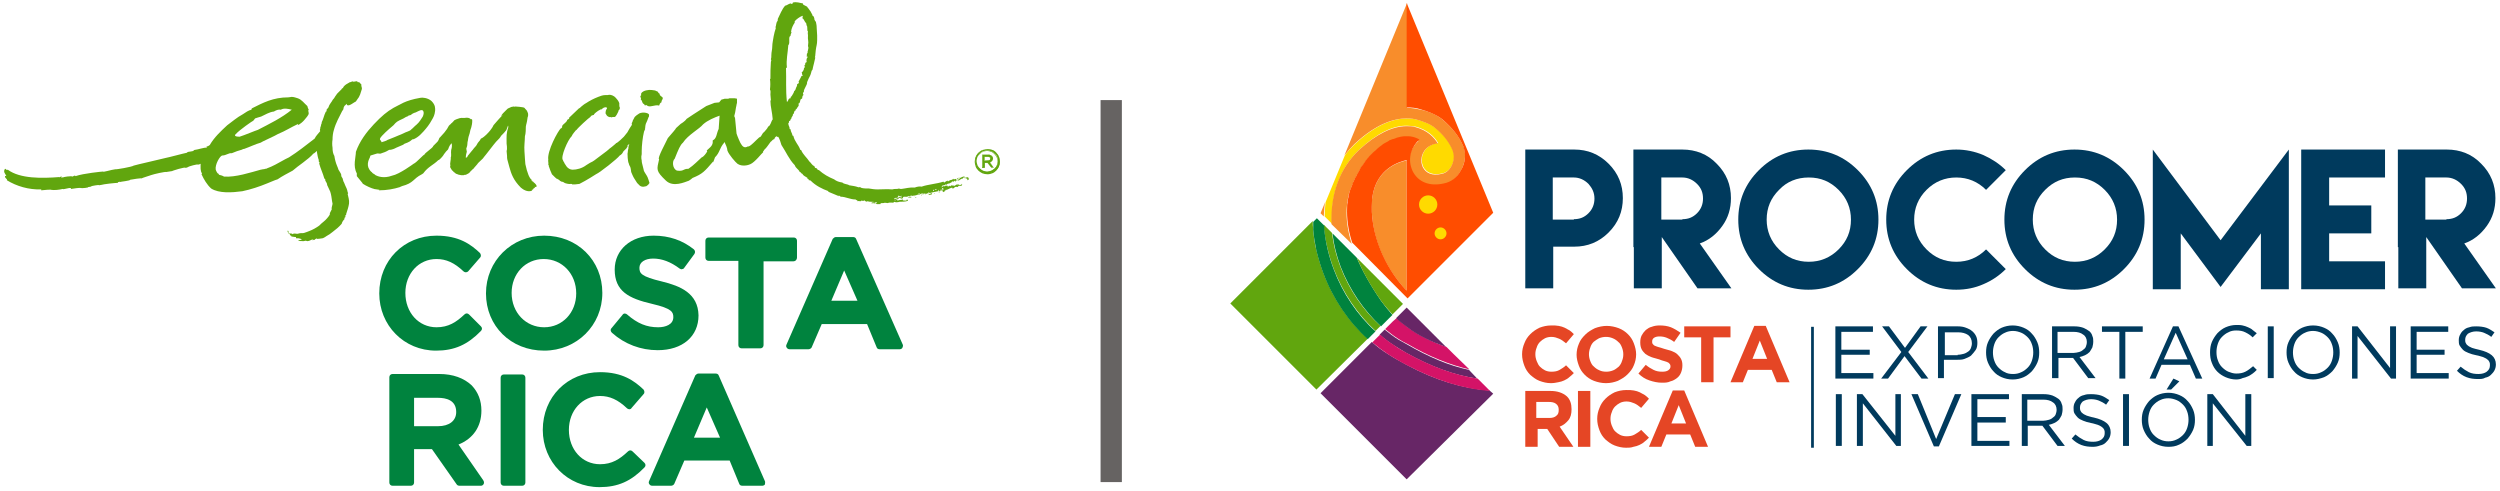 <svg width="265" height="52" viewBox="0 0 265 52" fill="none" xmlns="http://www.w3.org/2000/svg">
<path d="M49.718 33.331C49.572 33.186 49.378 33.186 49.232 33.331C48.358 34.157 47.533 34.691 46.271 34.691C44.377 34.691 42.969 33.137 42.969 31.049C42.969 29.01 44.377 27.457 46.271 27.457C47.29 27.457 48.164 27.845 49.135 28.767C49.184 28.816 49.281 28.865 49.378 28.865C49.475 28.865 49.572 28.816 49.621 28.767L50.883 27.311C51.029 27.165 50.98 26.971 50.883 26.825C49.912 25.903 48.65 24.98 46.271 24.98C42.823 24.98 40.202 27.602 40.202 31.098C40.202 34.497 42.823 37.167 46.222 37.167C48.164 37.167 49.572 36.536 50.98 35.079C51.126 34.934 51.126 34.739 50.98 34.594L49.718 33.331Z" fill="#00833E"/>
<path d="M57.681 34.691C55.738 34.691 54.233 33.137 54.233 31.049C54.233 29.01 55.69 27.457 57.632 27.457C59.574 27.457 61.079 29.01 61.079 31.098C61.079 33.137 59.623 34.691 57.681 34.691ZM57.681 24.98C54.233 24.98 51.514 27.651 51.514 31.098C51.514 34.545 54.136 37.167 57.681 37.167C61.128 37.167 63.847 34.497 63.847 31.049C63.847 27.602 61.225 24.98 57.681 24.98Z" fill="#00833E"/>
<path d="M70.159 29.836C67.925 29.302 67.779 28.962 67.779 28.379C67.779 27.797 68.362 27.408 69.236 27.408C70.159 27.408 71.081 27.748 72.052 28.476C72.149 28.525 72.246 28.573 72.295 28.525C72.392 28.525 72.489 28.476 72.538 28.379L73.606 26.922C73.703 26.777 73.703 26.583 73.557 26.437C72.343 25.466 70.935 24.98 69.284 24.98C66.857 24.98 65.158 26.485 65.158 28.573C65.158 30.855 66.614 31.632 69.139 32.215C71.227 32.7 71.372 33.089 71.372 33.623C71.372 34.4 70.547 34.691 69.77 34.691C68.556 34.691 67.585 34.303 66.469 33.331C66.42 33.283 66.323 33.234 66.226 33.234C66.129 33.234 66.031 33.283 65.983 33.38L64.818 34.788C64.672 34.934 64.721 35.128 64.866 35.274C66.226 36.487 67.925 37.119 69.722 37.119C72.343 37.119 74.043 35.662 74.043 33.429C73.994 31.098 72.149 30.321 70.159 29.836Z" fill="#00833E"/>
<path d="M84.481 27.311V25.515C84.481 25.32 84.336 25.175 84.142 25.175H75.111C74.917 25.175 74.771 25.32 74.771 25.515V27.311C74.771 27.505 74.917 27.651 75.111 27.651H78.267V36.584C78.267 36.779 78.412 36.924 78.607 36.924H80.597C80.791 36.924 80.937 36.779 80.937 36.584V27.699H84.093C84.336 27.699 84.481 27.505 84.481 27.311Z" fill="#00833E"/>
<path d="M90.89 31.875H88.123L89.482 28.67L90.89 31.875ZM90.745 25.32C90.696 25.175 90.551 25.126 90.405 25.126H88.609C88.463 25.126 88.366 25.223 88.269 25.32L83.365 36.536C83.316 36.633 83.316 36.779 83.413 36.876C83.462 36.973 83.608 37.022 83.705 37.022H85.695C85.841 37.022 85.987 36.924 86.035 36.827L87.103 34.351H91.91L92.93 36.827C92.978 36.973 93.124 37.022 93.269 37.022H95.357C95.454 37.022 95.6 36.973 95.649 36.876C95.697 36.779 95.746 36.633 95.697 36.536L90.745 25.32Z" fill="#00833E"/>
<path d="M43.94 42.168H46.416C47.29 42.168 48.358 42.411 48.358 43.673C48.358 44.596 47.63 45.178 46.416 45.178H43.892V42.168H43.94ZM48.601 47.12C50.155 46.489 51.029 45.227 51.029 43.528C51.029 42.459 50.689 41.585 50.009 40.857C49.184 40.08 48.019 39.643 46.562 39.643H41.61C41.415 39.643 41.27 39.789 41.27 39.983V51.15C41.27 51.344 41.415 51.49 41.61 51.49H43.552C43.746 51.49 43.892 51.344 43.892 51.15V47.606H45.785L48.407 51.344C48.456 51.442 48.601 51.49 48.698 51.49H50.98C51.126 51.49 51.223 51.393 51.272 51.296C51.32 51.199 51.32 51.053 51.223 50.907L48.601 47.12Z" fill="#00833E"/>
<path d="M55.35 39.692H53.408C53.214 39.692 53.068 39.837 53.068 40.032V51.15C53.068 51.344 53.214 51.49 53.408 51.49H55.35C55.544 51.49 55.69 51.344 55.69 51.15V40.032C55.69 39.837 55.544 39.692 55.35 39.692Z" fill="#00833E"/>
<path d="M67.051 47.849C66.906 47.703 66.711 47.703 66.566 47.849C65.692 48.674 64.866 49.208 63.604 49.208C61.71 49.208 60.302 47.654 60.302 45.567C60.302 43.528 61.71 41.974 63.604 41.974C64.624 41.974 65.497 42.362 66.469 43.285C66.517 43.333 66.614 43.382 66.711 43.382C66.808 43.382 66.906 43.333 66.954 43.236L68.216 41.78C68.362 41.634 68.314 41.44 68.216 41.294C67.245 40.372 65.983 39.449 63.604 39.449C60.157 39.449 57.535 42.071 57.535 45.567C57.535 48.965 60.157 51.636 63.555 51.636C65.497 51.636 66.906 51.005 68.314 49.548C68.459 49.402 68.459 49.208 68.314 49.062L67.051 47.849Z" fill="#00833E"/>
<path d="M76.325 46.392H73.557L74.917 43.188L76.325 46.392ZM81.083 51.005L76.179 39.789C76.13 39.643 75.985 39.595 75.839 39.595H74.043C73.897 39.595 73.8 39.692 73.703 39.789L68.799 51.005C68.751 51.102 68.751 51.247 68.848 51.344C68.896 51.442 69.042 51.49 69.139 51.49H71.129C71.275 51.49 71.421 51.393 71.469 51.296L72.538 48.82H77.344L78.364 51.296C78.412 51.442 78.558 51.49 78.704 51.49H80.791C80.889 51.49 81.034 51.442 81.083 51.344C81.083 51.247 81.131 51.102 81.083 51.005Z" fill="#00833E"/>
<path d="M104.728 17.018C104.825 17.018 104.874 17.018 104.922 16.969C104.971 16.921 105.019 16.872 105.019 16.824C105.019 16.775 104.971 16.678 104.922 16.678C104.874 16.629 104.776 16.629 104.728 16.629H104.34V17.066L104.728 17.018ZM105.068 17.746L104.679 17.261H104.388V17.746H104.145V16.387H104.728C104.825 16.387 104.874 16.387 104.971 16.435C105.019 16.484 105.116 16.484 105.116 16.532C105.165 16.581 105.165 16.581 105.213 16.629C105.213 16.678 105.262 16.727 105.262 16.775C105.262 16.872 105.213 16.969 105.165 17.066C105.116 17.115 105.019 17.163 104.922 17.212L105.311 17.746H105.068ZM104.631 15.95C104.485 15.95 104.34 15.998 104.194 16.047C104.048 16.095 103.951 16.192 103.854 16.29C103.757 16.387 103.66 16.532 103.611 16.629C103.563 16.775 103.514 16.921 103.514 17.066C103.514 17.212 103.563 17.358 103.611 17.503C103.66 17.649 103.757 17.746 103.854 17.843C103.951 17.94 104.097 18.037 104.194 18.086C104.34 18.134 104.485 18.183 104.631 18.183C104.776 18.183 104.971 18.134 105.068 18.086C105.213 18.037 105.311 17.94 105.456 17.843C105.553 17.746 105.65 17.6 105.699 17.503C105.748 17.358 105.796 17.212 105.796 17.066C105.796 16.921 105.748 16.775 105.699 16.629C105.65 16.484 105.553 16.387 105.456 16.29C105.359 16.192 105.213 16.095 105.116 16.047C104.971 15.998 104.825 15.95 104.631 15.95ZM104.631 18.377C104.437 18.377 104.291 18.329 104.145 18.28C104 18.232 103.854 18.134 103.757 17.989C103.66 17.892 103.563 17.746 103.466 17.552C103.417 17.406 103.368 17.212 103.368 17.066C103.368 16.872 103.417 16.727 103.466 16.581C103.514 16.435 103.611 16.29 103.757 16.192C103.854 16.095 104 15.998 104.194 15.901C104.34 15.852 104.534 15.804 104.679 15.804C104.874 15.804 105.019 15.852 105.213 15.901C105.359 15.95 105.505 16.047 105.602 16.192C105.699 16.29 105.796 16.435 105.893 16.629C105.942 16.775 105.99 16.969 105.99 17.115C105.99 17.309 105.942 17.455 105.893 17.6C105.845 17.746 105.748 17.892 105.602 17.989C105.505 18.086 105.359 18.183 105.165 18.28C104.971 18.377 104.825 18.377 104.631 18.377Z" fill="#61A60E"/>
<path d="M104.388 17.018V16.629H104.728C104.825 16.629 104.874 16.629 104.922 16.678C104.971 16.727 104.971 16.775 104.971 16.824C104.971 16.872 104.922 16.969 104.874 16.969C104.825 17.018 104.776 17.018 104.679 17.018H104.388ZM104.097 16.387V17.746V17.795H104.145H104.34H104.388V17.746V17.261H104.679L105.068 17.746H105.311H105.359L105.311 17.698L104.922 17.212C105.019 17.163 105.068 17.163 105.116 17.066C105.165 17.018 105.213 16.921 105.213 16.775C105.213 16.727 105.213 16.678 105.165 16.629C105.165 16.581 105.116 16.532 105.068 16.532C105.019 16.484 104.971 16.435 104.874 16.435C104.825 16.387 104.728 16.387 104.631 16.387H104.097ZM104.631 18.232C104.437 18.232 104.291 18.183 104.194 18.134C104.048 18.086 103.951 17.989 103.854 17.892C103.757 17.795 103.66 17.649 103.611 17.552C103.563 17.406 103.514 17.261 103.514 17.115C103.514 16.969 103.563 16.824 103.611 16.678C103.66 16.532 103.757 16.435 103.854 16.338C103.951 16.241 104.097 16.144 104.194 16.095C104.34 16.047 104.485 15.998 104.631 15.998C104.776 15.998 104.922 16.047 105.068 16.095C105.213 16.144 105.311 16.241 105.408 16.338C105.505 16.435 105.602 16.581 105.65 16.678C105.699 16.824 105.748 16.969 105.748 17.115C105.748 17.261 105.699 17.406 105.65 17.552C105.602 17.698 105.505 17.795 105.408 17.892C105.311 17.989 105.165 18.086 105.068 18.134C104.922 18.183 104.776 18.232 104.631 18.232ZM104.631 15.804C104.437 15.804 104.291 15.852 104.145 15.901C104 15.95 103.854 16.047 103.708 16.192C103.611 16.29 103.514 16.435 103.417 16.629C103.368 16.775 103.32 16.969 103.32 17.115C103.32 17.309 103.368 17.455 103.417 17.649C103.466 17.795 103.563 17.94 103.708 18.086C103.805 18.183 103.951 18.28 104.145 18.377C104.291 18.426 104.485 18.474 104.679 18.474C104.874 18.474 105.019 18.426 105.165 18.377C105.311 18.329 105.456 18.232 105.602 18.086C105.699 17.989 105.796 17.843 105.893 17.649C105.942 17.503 105.99 17.309 105.99 17.163C105.99 16.969 105.942 16.824 105.893 16.629C105.845 16.484 105.748 16.338 105.602 16.192C105.505 16.095 105.359 15.998 105.165 15.901C105.019 15.804 104.825 15.804 104.631 15.804ZM104.728 17.066C104.825 17.066 104.874 17.066 104.971 17.018C105.019 16.969 105.068 16.921 105.068 16.824C105.068 16.775 105.019 16.678 104.971 16.678C104.922 16.629 104.825 16.629 104.728 16.629H104.34V17.115L104.728 17.066ZM104.145 16.387H104.728C104.825 16.387 104.874 16.387 104.971 16.435C105.019 16.484 105.116 16.484 105.116 16.532C105.165 16.581 105.165 16.581 105.213 16.629C105.213 16.678 105.262 16.727 105.262 16.775C105.262 16.872 105.213 16.969 105.165 17.018C105.116 17.066 105.019 17.115 104.922 17.163L105.311 17.698H105.068L104.679 17.212H104.34V17.698H104.145V16.387ZM104.631 18.28C104.776 18.28 104.922 18.232 105.068 18.183C105.213 18.134 105.311 18.037 105.456 17.94C105.553 17.843 105.65 17.698 105.699 17.552C105.748 17.406 105.796 17.261 105.796 17.115C105.796 16.969 105.748 16.824 105.699 16.678C105.65 16.532 105.553 16.435 105.456 16.29C105.359 16.192 105.213 16.095 105.116 16.047C104.971 15.998 104.825 15.95 104.679 15.95C104.534 15.95 104.388 15.998 104.242 16.047C104.097 16.095 104 16.192 103.854 16.29C103.757 16.387 103.66 16.532 103.611 16.678C103.563 16.824 103.514 16.969 103.514 17.115C103.514 17.261 103.563 17.406 103.611 17.552C103.66 17.698 103.757 17.795 103.854 17.94C103.951 18.037 104.097 18.134 104.194 18.183C104.34 18.232 104.485 18.232 104.631 18.28ZM104.631 15.804C104.825 15.804 104.971 15.852 105.165 15.901C105.311 15.95 105.456 16.047 105.553 16.192C105.65 16.29 105.748 16.435 105.845 16.581C105.893 16.727 105.942 16.921 105.942 17.066C105.942 17.261 105.893 17.406 105.845 17.552C105.796 17.698 105.699 17.843 105.553 17.94C105.456 18.037 105.311 18.134 105.165 18.232C105.019 18.28 104.825 18.329 104.679 18.329C104.485 18.329 104.34 18.28 104.194 18.232C104.048 18.183 103.903 18.086 103.805 17.94C103.708 17.843 103.611 17.698 103.514 17.552C103.466 17.406 103.417 17.212 103.417 17.066C103.417 16.872 103.466 16.727 103.514 16.581C103.563 16.435 103.66 16.29 103.805 16.192C103.903 16.095 104.048 15.998 104.194 15.901C104.291 15.852 104.485 15.804 104.631 15.804Z" fill="#61A60E"/>
<path d="M40.493 14.396C40.881 13.959 41.707 13.279 41.707 13.279C42.047 12.891 42.047 12.891 42.775 12.551C42.872 12.502 42.92 12.454 43.018 12.405C43.115 12.357 43.163 12.357 43.26 12.308C43.212 12.26 43.358 12.26 43.455 12.211C43.6 12.211 43.552 12.114 43.892 11.968C44.183 11.92 44.474 11.628 44.766 11.677C44.863 11.726 45.008 11.92 44.814 12.357C44.62 12.648 44.474 12.939 44.134 13.231C43.94 13.376 43.794 13.57 43.6 13.716C43.455 13.91 43.066 13.959 42.726 14.153C42.435 14.299 42.095 14.396 41.804 14.542C41.464 14.687 41.221 14.784 41.075 14.833C40.978 14.93 40.59 15.027 40.444 15.076C40.396 14.784 40.056 14.882 40.493 14.396ZM56.855 19.64C56.855 19.591 56.661 19.397 56.661 19.397C56.564 19.348 56.515 19.251 56.515 19.251C56.515 19.251 56.37 19.203 56.321 19.154C56.224 19.105 56.467 19.154 56.418 19.105C56.127 18.96 55.884 18.329 55.69 17.406C55.69 17.455 55.593 16.192 55.593 16.047C55.544 15.464 55.641 14.93 55.641 14.444C55.738 14.153 55.738 13.619 55.738 13.425C55.787 13.085 55.836 13.134 55.933 12.405C55.981 12.357 55.981 12.211 55.981 12.162C55.981 11.968 55.933 11.92 55.884 11.823C55.933 11.774 55.69 11.58 55.593 11.434C55.496 11.337 54.622 11.289 54.622 11.289C54.573 11.337 54.476 11.289 54.427 11.289C54.282 11.337 54.185 11.337 54.185 11.337C54.039 11.434 53.942 11.434 53.796 11.531C53.748 11.58 53.359 11.968 53.311 12.017C52.777 12.648 53.456 11.968 53.214 12.26C53.019 12.454 52.728 12.794 52.388 13.182C52.243 13.328 52.291 13.376 52.145 13.57C52.048 13.716 51.903 13.91 51.806 14.008C51.466 14.396 51.077 14.687 50.98 14.687C50.786 15.076 50.737 14.93 50.495 15.415C50.398 15.561 50.3 15.61 50.203 15.755C50.155 15.852 49.864 16.144 49.572 16.532C49.572 16.581 49.524 16.678 49.475 16.678L49.378 16.727C49.378 16.629 49.378 16.727 49.378 16.629C49.378 16.338 49.524 16.047 49.475 16.047C49.475 15.998 49.426 15.804 49.426 15.755C49.621 15.27 49.475 15.27 49.621 14.784C49.572 14.93 49.669 14.493 49.669 14.493C49.766 14.25 49.815 14.008 49.864 13.765C49.864 13.765 50.058 13.328 50.058 12.794C50.058 12.551 49.912 12.648 49.912 12.648C49.912 12.648 49.766 12.405 49.232 12.502C49.038 12.502 48.844 12.454 48.504 12.6C48.358 12.648 48.358 12.648 48.164 12.745C48.116 12.794 47.921 13.037 47.824 13.085C47.776 13.134 47.776 13.182 47.727 13.182C47.679 13.231 47.63 13.279 47.581 13.328C47.533 13.376 47.436 13.619 47.387 13.668C47.29 13.813 47.193 13.91 47.096 14.056C46.902 14.299 46.853 14.299 46.659 14.542C46.562 14.59 46.513 14.784 46.513 14.784C46.465 14.882 46.416 14.979 46.368 15.027C46.173 15.221 46.076 15.318 45.931 15.464C45.882 15.707 45.008 16.192 44.96 16.435C45.008 16.241 44.134 17.261 43.843 17.358C43.843 17.358 42.338 18.474 41.561 18.62C40.639 18.96 40.007 18.669 39.813 18.572C39.667 18.426 39.57 18.426 39.473 18.329C39.473 18.329 39.376 18.183 39.376 18.232C38.745 17.649 39.036 17.018 39.23 16.629C39.23 16.581 39.23 16.532 39.279 16.484C39.425 16.435 39.619 16.387 39.91 16.29C40.007 16.241 40.202 16.29 40.299 16.29C40.347 16.29 40.444 16.241 40.59 16.192C40.784 16.144 41.173 15.95 41.221 15.901C41.318 15.852 41.415 15.901 41.513 15.852C41.755 15.804 41.998 15.658 41.998 15.658C42.241 15.561 42.435 15.464 42.678 15.367C42.823 15.318 42.775 15.27 42.92 15.221C43.066 15.173 43.309 15.076 43.455 14.979C43.503 14.93 43.649 14.833 43.697 14.784C43.794 14.736 43.794 14.784 43.892 14.736C43.989 14.687 44.183 14.59 44.231 14.542C44.523 14.347 44.668 14.153 44.911 13.91C45.251 13.522 45.494 13.231 45.785 12.697C45.931 12.454 46.076 12.211 46.125 11.726C46.125 11.483 46.173 11.143 45.736 10.706C45.348 10.366 44.766 10.318 44.571 10.366C42.872 10.657 42.435 11.094 41.707 11.434C41.027 11.823 40.444 12.308 39.619 13.182C38.842 14.008 38.114 14.979 37.725 16.095C37.725 16.629 37.386 17.6 37.822 18.377C37.822 18.474 37.822 18.572 37.822 18.669C38.017 18.911 38.259 19.203 38.454 19.445H38.405C38.842 19.737 39.425 19.98 39.667 20.028C39.667 20.028 39.667 20.028 39.619 20.028C39.813 20.077 40.056 20.077 40.25 20.125C40.202 20.125 40.202 20.125 40.153 20.174C41.027 20.174 41.755 20.028 42.386 19.834C42.435 19.785 42.532 19.785 42.581 19.737C43.892 19.397 43.746 18.96 44.717 18.474L44.863 18.377C45.397 17.649 45.931 17.503 46.465 16.969H46.513C46.513 16.969 46.708 16.824 46.902 16.581C46.999 16.484 47.047 16.338 47.145 16.241C47.193 16.144 47.339 15.998 47.484 15.852C47.484 15.852 47.581 15.658 47.581 15.61C47.727 15.27 47.873 15.221 47.873 15.173C47.921 15.367 47.921 15.61 47.824 15.901C47.776 16.241 47.873 16.484 47.776 16.727C47.824 16.824 47.679 17.358 47.727 17.455C47.776 17.552 47.679 17.649 47.727 17.746C47.776 17.795 47.824 17.94 47.873 17.989C47.921 18.086 47.97 18.086 48.019 18.134C48.067 18.183 48.067 18.232 48.164 18.28C48.213 18.28 48.31 18.426 48.358 18.426C48.456 18.426 48.553 18.523 48.65 18.523C48.65 18.523 48.844 18.572 48.892 18.572C48.99 18.572 49.038 18.572 49.135 18.572C49.135 18.572 49.184 18.572 49.281 18.523H49.329C49.329 18.572 49.378 18.523 49.572 18.426C49.621 18.426 49.718 18.329 49.718 18.329C49.718 18.329 49.864 18.232 49.864 18.183C49.864 18.134 49.912 18.134 49.961 18.086C50.009 18.037 50.058 17.989 50.106 17.94C50.155 17.892 50.252 17.843 50.252 17.795C50.3 17.746 50.543 17.455 50.592 17.406C50.689 17.212 51.223 16.824 51.272 16.678C51.417 16.532 52.437 15.173 52.583 15.027C52.874 14.736 53.019 14.59 53.117 14.396C53.456 14.056 53.408 14.105 53.651 13.813C53.699 13.765 53.796 13.425 53.845 13.328C53.893 13.279 53.845 13.522 53.893 13.425C53.651 14.202 53.699 14.347 53.699 15.221C53.699 15.221 53.796 15.804 53.699 15.998L53.748 16.532C53.748 16.921 53.748 16.775 53.99 17.698C54.185 18.426 54.427 19.105 55.204 19.882C55.398 20.028 55.593 20.222 56.03 20.271C56.272 20.271 56.418 20.222 56.418 20.174C56.418 20.174 56.321 20.174 56.37 20.125C56.467 20.077 56.467 20.125 56.515 20.077C56.515 20.077 56.515 19.98 56.564 19.98C56.564 19.98 56.661 19.931 56.709 19.882L56.661 19.785C56.709 19.737 56.661 19.834 56.709 19.834C57.001 19.785 56.855 19.688 56.855 19.64Z" fill="#61A60E"/>
<path d="M63.167 18.474C63.604 18.28 65.449 16.824 65.692 16.484C65.837 16.387 65.789 16.435 65.934 16.29C65.983 16.241 66.08 16.047 66.08 16.047L66.42 15.707C66.469 15.658 66.371 15.707 66.517 15.561V15.415C66.566 15.367 66.614 15.318 66.711 15.27C66.663 15.367 66.614 15.513 66.614 15.61C66.614 15.707 66.614 15.804 66.566 15.901C66.566 16.047 66.517 16.29 66.517 16.29C66.517 16.29 66.517 17.115 66.663 17.358C66.663 17.455 66.808 17.698 66.808 17.698C66.857 17.795 66.906 18.232 66.906 18.232C66.906 18.232 67.1 18.717 67.197 18.863C67.342 19.057 67.391 19.203 67.537 19.397C67.634 19.494 67.682 19.543 67.828 19.688C67.876 19.737 68.022 19.785 68.071 19.785C68.168 19.834 68.411 19.737 68.508 19.737C68.556 19.688 68.653 19.64 68.702 19.591C68.751 19.543 68.799 19.445 68.848 19.397C68.848 19.397 68.653 18.717 68.556 18.62C68.459 18.474 68.411 18.377 68.314 18.232C68.265 18.134 68.216 18.037 68.216 17.94C68.168 17.795 68.168 17.698 68.119 17.552C68.071 17.358 68.022 17.212 68.022 17.018C68.022 17.018 67.925 16.678 68.022 16.338C68.022 16.241 68.022 16.144 68.022 15.998C68.022 15.464 68.119 14.542 68.265 13.959C68.314 13.862 68.362 13.716 68.411 13.619C68.362 13.668 68.362 13.668 68.362 13.619C68.459 13.328 68.362 13.619 68.411 13.328C68.459 13.134 68.411 13.182 68.605 12.794C68.653 12.648 68.751 12.405 68.751 12.405C68.799 12.357 68.799 12.357 68.799 12.162C68.751 11.92 67.925 11.823 67.634 12.114C67.585 12.162 67.537 12.162 67.488 12.211C67.391 12.308 67.294 12.357 67.245 12.454C67.197 12.6 67.148 12.6 67.148 12.648C67.1 12.745 67.051 12.794 67.051 12.891C66.857 13.182 67.051 13.134 66.954 13.279C66.808 13.473 66.711 13.668 66.566 13.91C66.566 13.959 66.517 13.959 66.517 14.008L66.129 14.493C66.08 14.542 65.449 15.173 65.303 15.173C65.352 15.173 64.915 15.513 64.866 15.561C64.721 15.658 64.429 15.901 64.332 15.998L63.361 16.727C63.021 16.969 62.973 17.066 62.536 17.261L62.147 17.503C61.71 17.843 61.128 17.989 60.691 17.989C60.448 17.989 60.205 17.843 60.059 17.649C60.011 17.552 59.817 17.309 59.817 17.261C59.72 17.018 59.768 17.261 59.671 16.969C59.38 16.678 60.205 14.784 60.594 14.444C60.691 14.202 60.934 13.959 61.079 13.765V13.813C61.225 13.571 62.39 12.502 62.633 12.357H62.584C62.779 12.162 62.779 12.26 62.973 12.162C62.924 12.114 63.118 11.968 63.167 11.92C63.264 11.823 63.507 11.677 63.701 11.58V11.628C63.847 11.531 63.992 11.386 64.089 11.386C64.138 11.386 64.186 11.386 64.284 11.337C64.284 11.337 64.284 11.386 64.284 11.434C64.429 11.434 64.284 11.58 64.284 11.58C64.186 11.726 64.186 12.017 64.186 12.017C64.186 12.017 64.284 12.162 64.332 12.26C64.429 12.357 64.624 12.454 64.721 12.405C64.818 12.454 64.866 12.454 64.915 12.405C64.915 12.405 65.109 12.405 65.158 12.405C65.303 12.357 65.497 11.92 65.497 11.92C65.594 11.774 65.546 11.677 65.546 11.726C65.546 11.726 65.643 11.677 65.692 11.531C65.74 11.289 65.643 11.483 65.643 11.094C65.74 10.852 65.255 10.318 65.109 10.22C64.818 10.026 64.575 10.026 64.429 10.075C64.332 10.075 64.284 10.075 64.235 10.075C63.895 10.075 63.652 10.172 63.41 10.269C62.924 10.463 62.536 10.657 62.099 10.949C62.05 10.949 61.662 11.24 61.468 11.434C61.419 11.483 61.37 11.483 61.37 11.483L60.302 12.502L60.351 12.551C60.157 12.745 60.254 12.551 60.108 12.745C60.108 12.891 59.817 13.085 59.671 13.231C59.623 13.328 59.574 13.328 59.574 13.425C59.574 13.473 59.574 13.425 59.623 13.425L59.526 13.571C59.477 13.619 59.428 13.619 59.477 13.571C59.137 13.862 57.972 16.047 58.117 16.921C58.069 17.066 58.166 17.261 58.117 17.455L58.166 17.503V17.6C58.457 18.377 58.215 17.795 58.506 18.474C58.797 18.766 58.943 18.911 59.089 19.008C59.04 19.008 59.04 18.911 59.089 18.96C59.089 19.008 59.331 19.057 59.331 19.154C59.428 19.203 59.671 19.348 59.623 19.251C59.671 19.3 59.914 19.397 59.768 19.348C59.865 19.397 59.962 19.445 60.011 19.445C60.011 19.445 60.351 19.543 60.496 19.494C60.594 19.494 60.642 19.494 60.642 19.543C60.788 19.543 60.885 19.543 60.982 19.543L61.419 19.494C62.196 19.105 63.167 18.474 63.167 18.474Z" fill="#61A60E"/>
<path d="M70.11 10.852C70.11 10.609 70.256 10.56 70.256 10.415C70.256 10.22 69.916 10.22 69.916 9.929C69.77 9.881 69.77 9.735 69.673 9.686C69.624 9.638 69.479 9.686 69.479 9.589C69.284 9.589 69.236 9.541 69.09 9.541C68.751 9.492 68.168 9.589 67.974 9.881C67.974 9.978 67.925 10.026 67.974 10.075C67.925 10.123 67.876 10.172 67.876 10.269C67.925 10.366 67.974 10.366 67.925 10.56C68.119 10.657 68.022 10.997 68.314 11.046C68.314 11.094 68.265 11.094 68.314 11.143C68.411 11.191 68.459 11.143 68.556 11.143C68.799 11.483 69.43 11.046 69.867 11.191C69.916 11.046 69.964 10.9 70.11 10.852Z" fill="#61A60E"/>
<path d="M25.005 14.202C25.393 13.765 26.801 12.794 26.85 12.794L27.044 12.551C27.141 12.502 27.529 12.405 27.675 12.357C28.112 12.162 28.549 11.871 29.034 11.823C29.277 11.677 29.52 11.58 29.763 11.628C30.103 11.434 30.54 11.531 30.928 11.628C29.86 12.502 28.549 13.134 27.335 13.765C27.141 13.813 25.878 14.347 25.393 14.493C25.005 14.493 24.762 14.396 25.005 14.202ZM36.851 11.143C36.997 11.289 37.58 10.803 37.725 10.755C38.017 10.269 38.065 10.463 38.356 9.444C38.405 9.298 38.259 9.152 38.308 8.958C38.162 8.861 38.162 8.667 37.92 8.715C37.871 8.473 37.531 8.764 37.337 8.618C37.24 8.715 36.997 8.715 36.997 8.764C36.803 8.861 36.56 9.007 36.414 9.201C36.366 9.249 36.366 9.298 36.366 9.346C36.366 9.346 36.317 9.346 36.269 9.346C36.269 9.346 36.22 9.395 36.22 9.444C36.075 9.589 35.88 9.783 35.783 9.881C35.735 9.929 35.686 9.978 35.638 10.075C35.541 10.172 35.541 10.22 35.443 10.366C35.395 10.463 35.249 10.56 35.201 10.706C35.103 10.852 34.958 11.046 34.909 11.143C34.861 11.24 34.861 11.289 34.812 11.386C34.764 11.483 34.666 11.531 34.618 11.628C34.618 11.677 34.618 11.726 34.618 11.774C34.618 11.823 34.521 11.823 34.521 11.871C34.327 12.26 34.278 12.648 34.084 12.988C34.181 12.988 34.035 13.134 34.035 13.231C33.987 13.376 34.035 13.425 33.938 13.473C34.035 13.522 33.841 13.765 33.938 13.862C33.938 13.862 33.938 13.862 33.938 13.91C33.744 14.153 33.453 14.444 33.356 14.687C32.482 15.367 31.559 16.095 30.637 16.678C30.103 16.921 29.666 17.212 29.18 17.455C28.889 17.6 28.598 17.746 28.306 17.843C28.258 17.892 28.16 17.892 28.112 17.892C28.015 17.94 27.966 17.94 27.869 17.94C27.821 17.94 27.724 17.989 27.626 17.989C26.558 18.28 24.956 18.814 23.742 18.717C23.597 18.62 23.402 18.571 23.208 18.523C23.208 18.474 23.16 18.474 23.208 18.426C23.062 18.474 22.917 18.134 22.868 17.989C22.771 17.455 23.305 16.532 23.548 16.484C23.985 16.484 24.228 16.192 24.568 16.241C24.907 16.095 25.296 15.95 25.684 15.852C25.733 15.804 25.781 15.755 25.83 15.804C26.51 15.561 27.092 15.27 27.626 15.124C27.626 15.076 29.277 14.347 29.471 14.202C30.2 13.91 30.879 13.473 31.511 13.182C31.511 13.182 31.608 13.085 31.608 13.182C31.365 13.425 31.899 13.134 32.239 12.745C32.433 12.502 32.724 12.211 32.724 12.017C32.724 11.871 32.627 11.726 32.724 11.58C32.627 11.531 32.627 11.337 32.579 11.24C32.239 10.949 31.996 10.56 31.559 10.415C31.413 10.366 31.122 10.269 30.928 10.269C30.831 10.269 30.685 10.318 30.588 10.318C28.937 10.318 27.869 10.9 26.704 11.483C26.655 11.531 26.655 11.58 26.655 11.628C26.364 11.677 26.024 11.92 25.733 12.114C25.102 12.454 24.616 12.891 24.082 13.279C23.402 13.91 22.723 14.542 22.237 15.367C22.14 15.464 21.994 15.513 21.849 15.561C21.897 15.561 21.946 15.561 21.897 15.658C21.654 15.61 21.023 15.852 20.586 15.901C20.441 16.144 19.907 15.998 19.809 16.192C19.518 16.241 17.722 16.726 17.625 16.726C17.479 16.775 14.274 17.503 14.177 17.552C13.983 17.698 12.235 17.989 12.235 17.94C11.798 17.989 10.924 18.28 10.924 18.183C10.827 18.183 8.837 18.377 8.011 18.669C7.914 18.523 7.768 18.717 7.671 18.717C7.623 18.62 6.603 18.766 6.7 18.814C6.555 18.717 6.603 18.96 6.506 18.814C6.506 18.766 6.555 18.814 6.555 18.717C6.409 18.717 6.312 18.766 6.263 18.863C6.263 18.814 6.312 18.814 6.312 18.766C4.467 18.911 2.136 18.96 0.825 17.989C0.777 17.989 0.777 18.037 0.68 17.989C0.631 17.989 0.631 17.892 0.534 17.892C0.291 18.232 0.583 18.426 0.68 18.669C0.583 18.669 0.583 18.62 0.534 18.669C0.486 18.911 0.825 18.96 0.728 19.105C1.748 19.737 3.059 20.125 4.37 20.077C4.37 20.125 4.37 20.174 4.37 20.174C4.758 20.125 5.438 20.077 5.438 20.125C5.729 20.174 6.263 20.125 6.652 20.028C6.7 20.125 7.283 19.882 7.526 19.931C7.526 19.931 7.477 20.028 7.526 20.028C7.768 19.98 8.545 19.882 8.545 19.931C8.642 19.98 9.516 19.882 9.322 19.834C9.516 19.785 9.565 19.834 9.711 19.737C9.613 19.737 10.585 19.543 10.487 19.64C10.585 19.64 10.682 19.591 10.779 19.591C10.827 19.543 12.43 19.348 12.478 19.397C12.43 19.251 12.866 19.251 12.672 19.3C12.818 19.251 13.838 19.154 13.789 19.057C13.983 19.008 15.003 18.863 15.003 18.911C15.051 18.863 16.022 18.572 15.974 18.572C16.411 18.426 17.527 18.183 17.625 18.232L18.256 18.134C18.159 18.134 19.664 17.649 19.664 17.795C19.761 17.795 19.858 17.746 19.955 17.698C19.955 17.649 20.975 17.358 20.975 17.455C21.072 17.455 21.169 17.406 21.266 17.358C21.266 17.698 21.218 18.134 21.412 18.377C21.412 18.426 21.363 18.426 21.363 18.474C21.606 19.008 21.946 19.591 22.383 19.98C23.208 20.514 24.616 20.416 25.684 20.271C26.607 20.077 27.481 19.785 28.306 19.445C28.695 19.3 29.083 19.105 29.423 19.008C29.908 18.669 30.491 18.377 31.025 18.086C31.559 17.6 32.724 16.872 33.21 16.29C33.356 16.241 33.453 16.095 33.598 15.998V16.144C33.647 16.435 33.696 16.726 33.793 16.969C33.744 17.115 33.841 17.212 33.89 17.212C33.841 17.261 33.841 17.261 33.841 17.358C33.987 17.892 34.23 18.377 34.375 18.911C34.424 18.96 34.424 18.96 34.472 19.008C34.472 19.105 34.521 19.105 34.472 19.154C34.569 19.251 34.618 19.397 34.666 19.494C34.666 19.543 34.666 19.64 34.715 19.688C34.812 19.882 34.909 20.125 35.006 20.319C35.103 20.611 35.152 20.951 35.201 21.339C35.201 21.436 35.249 21.485 35.249 21.582C35.249 21.727 35.152 21.922 35.152 22.116C35.152 22.164 35.201 22.213 35.152 22.213C35.103 22.359 34.958 22.553 34.958 22.65C34.958 22.698 34.958 22.747 34.958 22.747C34.861 22.941 34.521 23.33 34.327 23.475C34.133 23.621 33.987 23.767 33.841 23.912C33.501 24.155 33.161 24.349 32.773 24.495C32.627 24.543 32.433 24.64 32.239 24.689C32.093 24.738 31.899 24.689 31.705 24.738C31.656 24.738 31.608 24.786 31.511 24.786C31.365 24.786 31.122 24.689 31.025 24.835C30.928 24.689 30.734 24.786 30.588 24.738V24.689C30.588 24.543 30.588 24.446 30.491 24.446C30.442 24.64 30.588 24.64 30.588 24.786C30.685 24.786 30.685 24.835 30.734 24.835C30.685 25.029 30.977 24.932 30.879 25.078C31.122 25.078 31.122 25.126 31.365 25.126C31.365 25.223 31.413 25.272 31.462 25.272C31.559 25.223 31.705 25.272 31.899 25.32C31.802 25.417 31.948 25.32 31.996 25.417C31.899 25.466 31.705 25.417 31.608 25.466C31.656 25.563 31.948 25.563 32.19 25.563C32.239 25.563 32.336 25.515 32.385 25.515C32.482 25.515 32.53 25.563 32.579 25.563C32.822 25.563 33.016 25.369 33.21 25.369C33.258 25.466 33.113 25.369 33.113 25.466C33.21 25.466 33.258 25.417 33.356 25.417C33.404 25.32 33.647 25.223 33.598 25.32C33.696 25.32 33.841 25.32 34.084 25.272C34.327 25.272 34.569 25.029 34.764 24.932C34.909 24.835 34.958 24.835 35.055 24.738C35.103 24.689 35.201 24.64 35.249 24.592C35.638 24.301 35.929 24.058 36.22 23.718C36.269 23.524 36.366 23.378 36.511 23.233C36.511 23.184 36.511 23.135 36.511 23.087C36.657 23.038 36.609 22.941 36.609 22.844C36.609 22.796 36.706 22.796 36.706 22.747C36.706 22.747 36.657 22.698 36.706 22.65C36.803 22.359 36.949 21.922 36.997 21.582C37.046 21.193 36.9 20.853 36.851 20.562C36.851 20.562 36.9 20.514 36.9 20.465C36.9 20.416 36.851 20.416 36.851 20.368C36.803 20.077 36.706 19.882 36.609 19.688C36.511 19.494 36.511 19.397 36.414 19.251C36.366 19.154 36.366 19.057 36.317 18.911C36.269 18.814 36.172 18.717 36.172 18.62C36.172 18.571 36.172 18.571 36.172 18.523C36.123 18.329 35.977 18.183 35.88 17.989C35.832 17.843 35.783 17.698 35.735 17.6C35.589 17.261 35.492 16.872 35.443 16.532C35.298 16.29 35.249 15.998 35.249 15.658C35.201 15.367 35.201 15.076 35.249 14.784C35.249 14.444 35.298 14.056 35.395 13.765C35.589 13.037 35.977 12.357 36.269 11.774C36.317 11.677 36.414 11.628 36.414 11.483C36.414 11.386 36.511 11.191 36.609 11.143C36.9 10.803 36.657 11.24 36.851 11.143Z" fill="#61A60E"/>
<path d="M100.018 20.028C100.018 20.077 100.018 20.077 100.018 20.125C99.921 20.174 99.921 20.028 100.018 20.028ZM100.31 20.028V20.077H100.261V20.028H100.31ZM99.678 20.174C99.678 20.077 99.824 20.028 99.873 20.125C99.873 20.174 99.727 20.222 99.678 20.174ZM99.63 20.319C99.581 20.319 99.63 20.222 99.63 20.222C99.678 20.222 99.63 20.271 99.678 20.271C99.678 20.271 99.63 20.271 99.63 20.319ZM99.581 20.416C99.533 20.416 99.533 20.368 99.484 20.368C99.484 20.319 99.533 20.319 99.581 20.319C99.581 20.368 99.581 20.416 99.581 20.416ZM99.242 20.125H99.193C99.193 20.028 99.144 20.125 99.096 20.077C99.096 20.028 99.193 20.028 99.242 20.028C99.29 20.125 99.242 20.125 99.242 20.125ZM99.047 20.514V20.465H99.096C99.144 20.514 99.096 20.514 99.047 20.514ZM98.999 20.222C98.902 20.271 98.902 20.174 98.902 20.125C98.95 20.125 98.999 20.125 99.047 20.125C98.999 20.174 98.999 20.174 98.999 20.222ZM98.707 20.659C98.562 20.562 98.562 20.708 98.416 20.659C98.465 20.514 98.659 20.562 98.756 20.465C98.756 20.514 98.805 20.514 98.805 20.562C98.756 20.611 98.659 20.611 98.707 20.659ZM98.368 20.368C98.465 20.368 98.513 20.319 98.513 20.416C98.465 20.416 98.368 20.416 98.368 20.368ZM98.028 20.611C98.028 20.562 98.222 20.465 98.222 20.562C98.173 20.562 98.125 20.562 98.028 20.611ZM97.785 20.562C97.834 20.514 97.931 20.465 97.979 20.514C97.931 20.562 97.882 20.562 97.785 20.562ZM97.639 20.708C97.639 20.659 97.688 20.611 97.736 20.659C97.736 20.708 97.688 20.708 97.639 20.708ZM97.348 20.659C97.299 20.562 97.445 20.611 97.494 20.562C97.445 20.659 97.397 20.659 97.348 20.659ZM97.105 20.951C97.105 20.902 97.154 20.902 97.154 20.902C97.202 20.902 97.154 20.902 97.105 20.951ZM97.008 20.951C97.008 20.902 97.057 20.853 97.105 20.902C97.105 20.951 97.008 20.951 97.008 20.951ZM96.474 20.853C96.571 20.805 96.522 20.902 96.62 20.902C96.571 20.999 96.425 20.951 96.474 20.853ZM95.017 21.145C95.066 21.048 95.115 20.999 95.26 20.951C95.26 20.951 95.212 20.951 95.26 20.902C95.309 20.902 95.357 20.902 95.357 20.951C95.26 20.999 95.212 21.145 95.017 21.145ZM94.823 21.29C94.823 21.242 94.872 21.242 94.92 21.242V21.29C94.872 21.29 94.823 21.29 94.823 21.29ZM83.413 10.803C83.268 9.444 83.365 8.424 83.316 7.21C83.365 7.21 83.365 7.162 83.413 7.162C83.316 6.336 83.51 5.608 83.559 4.783C83.802 4.588 83.51 3.86 83.802 3.811C83.753 3.666 83.996 3.374 83.85 3.374C83.899 2.986 84.044 2.695 84.239 2.403C84.239 2.355 84.239 2.306 84.239 2.258C84.384 2.064 84.773 1.772 85.064 1.675C85.161 1.675 84.967 2.015 85.113 1.966C85.258 2.112 85.307 2.355 85.453 2.452L85.501 2.695C85.647 2.84 85.501 3.277 85.647 3.326C85.647 3.277 85.598 3.666 85.647 3.666C85.598 4.394 85.744 4.2 85.647 4.88C85.647 4.977 85.744 4.928 85.647 5.317L85.598 5.511C85.598 5.462 85.647 5.656 85.55 5.656C85.501 5.754 85.55 5.851 85.501 5.996C85.501 5.996 85.55 5.996 85.598 5.996C85.598 6.045 85.598 6.045 85.598 6.093C85.55 6.142 85.55 6.142 85.501 6.191C85.501 6.239 85.55 6.191 85.55 6.191C85.501 6.288 85.453 6.336 85.501 6.482C85.501 6.53 85.501 6.53 85.501 6.579C85.453 6.628 85.404 6.628 85.355 6.676C85.355 6.725 85.404 6.87 85.258 6.919C85.356 7.016 85.258 7.113 85.307 7.162C85.258 7.162 85.21 7.21 85.21 7.259C85.258 7.307 85.113 7.599 84.967 7.696C85.064 7.744 84.967 7.987 85.113 7.987C85.064 8.036 85.016 8.084 84.967 8.036C84.87 8.278 84.724 8.473 84.627 8.715C84.724 8.667 84.676 8.764 84.676 8.812C84.579 8.861 84.53 8.909 84.481 8.958C84.53 9.055 84.433 9.201 84.384 9.298C84.384 9.346 84.287 9.638 84.19 9.638C84.142 9.881 83.996 10.026 83.899 10.22C83.802 10.22 83.802 10.366 83.802 10.415C83.51 10.415 83.608 10.706 83.413 10.803ZM76.179 13.668C75.936 14.153 75.985 14.687 75.548 14.882V15.124C75.499 15.513 75.159 15.707 74.917 15.95L74.965 16.047C74.868 16.241 74.577 16.629 74.383 16.678C73.994 17.018 73.557 17.503 72.975 17.892C72.343 17.892 72.538 18.183 71.761 18.086C71.275 17.892 71.227 17.066 71.518 16.824C71.906 15.852 72.101 15.367 72.392 15.124C72.926 14.299 74.14 13.668 74.528 13.182C75.014 12.745 75.742 12.454 76.276 12.26L76.179 13.668ZM102.689 18.911C102.689 18.96 102.689 19.008 102.689 19.057C102.64 19.008 102.592 19.105 102.495 19.105C102.495 19.057 102.592 19.008 102.543 18.96C102.495 18.911 102.397 18.96 102.397 18.911C102.495 18.814 102.446 18.863 102.592 18.863C102.592 18.814 102.689 18.814 102.64 18.766C102.543 18.717 102.349 18.911 102.203 18.814C102.252 18.814 102.252 18.717 102.252 18.717C102.106 18.669 101.912 18.814 101.766 18.863C101.669 18.814 101.523 18.863 101.378 18.96C101.475 18.911 101.426 19.008 101.523 18.96C101.523 18.911 101.621 18.911 101.621 18.863C101.621 18.911 101.718 18.863 101.766 18.96C101.621 19.008 101.475 19.057 101.329 19.057C101.329 19.008 101.378 19.008 101.329 18.96C101.184 19.008 101.135 19.008 100.989 19.008C101.038 19.008 101.086 19.008 101.086 18.96C100.941 18.96 100.989 19.008 100.941 19.057C100.747 19.057 100.601 19.154 100.455 19.251C100.455 19.203 100.504 19.203 100.504 19.154C100.358 19.154 100.213 19.251 100.115 19.348C100.067 19.3 100.018 19.348 100.018 19.251C99.29 19.494 98.368 19.543 97.688 19.785C97.494 19.737 97.202 19.785 96.96 19.882C96.425 19.834 95.989 19.98 95.552 20.028C95.454 20.028 95.357 20.028 95.309 19.98C95.066 20.077 94.872 19.98 94.58 20.077C94.046 20.028 93.512 20.077 93.027 20.077C92.687 20.077 92.396 20.028 92.104 19.98C91.862 19.98 91.57 19.98 91.376 19.931C91.279 19.931 91.23 19.834 91.133 19.834C91.085 19.834 90.987 19.882 90.939 19.834C90.696 19.737 90.308 19.688 90.016 19.64C89.822 19.494 89.482 19.543 89.288 19.348C88.948 19.3 88.657 19.203 88.414 19.008C87.832 18.766 87.298 18.474 86.812 18.037C86.763 18.037 86.715 17.989 86.666 17.989C86.618 17.843 86.521 17.795 86.375 17.795C86.424 17.698 86.326 17.746 86.326 17.6C86.084 17.552 85.987 17.261 85.792 17.115C85.55 16.727 85.113 16.387 84.918 15.901C84.87 15.901 84.821 15.901 84.821 15.852C84.627 15.318 84.239 15.027 84.093 14.396C84.044 14.396 84.044 14.396 83.996 14.347C83.996 14.153 83.802 13.959 83.802 13.716C83.802 13.668 83.705 13.716 83.705 13.668C83.705 13.376 83.559 13.376 83.559 13.037C83.656 13.085 83.608 12.891 83.656 12.794C83.705 12.794 83.705 12.891 83.753 12.794C83.802 12.697 83.802 12.6 83.899 12.551C83.85 12.405 84.093 12.308 84.044 12.114C84.239 12.065 84.093 11.726 84.384 11.677C84.384 11.628 84.336 11.628 84.336 11.58C84.384 11.531 84.384 11.531 84.433 11.58C84.481 11.337 84.773 11.24 84.627 10.997C84.918 10.9 84.724 10.463 85.016 10.463C85.064 10.318 85.016 10.172 85.161 10.075C85.161 9.978 85.113 9.978 85.113 9.881C85.113 9.832 85.161 9.783 85.21 9.735C85.161 9.444 85.598 9.007 85.55 8.715C85.598 8.618 85.744 8.23 85.792 8.181C85.987 7.841 85.987 7.599 86.035 7.501C86.035 7.501 86.132 7.404 86.132 7.356C86.132 7.259 86.181 7.21 86.181 7.113L86.229 6.919L86.278 6.725L86.424 6.093H86.375C86.375 6.045 86.424 5.948 86.424 5.851V5.802L86.472 5.317C86.521 4.88 86.618 4.734 86.618 4.248C86.618 4.151 86.618 3.86 86.618 3.763C86.618 3.617 86.569 3.083 86.569 2.938C86.569 2.646 86.521 2.549 86.521 2.501C86.472 2.161 86.472 2.403 86.326 2.064C86.326 2.015 86.326 1.918 86.278 1.821C86.278 1.724 86.181 1.724 86.132 1.675C86.132 1.578 86.084 1.53 86.035 1.432C85.938 1.238 85.889 1.141 85.792 1.044C85.792 0.995 85.55 0.753 85.55 0.704C85.307 0.558 85.307 0.607 85.113 0.461C85.113 0.413 85.113 0.413 85.113 0.364C84.773 0.316 84.481 0.17 84.044 0.267C84.044 0.364 83.996 0.413 83.899 0.413C83.85 0.413 83.85 0.364 83.802 0.364C83.559 0.413 83.462 0.558 83.219 0.607C82.879 0.995 82.685 1.53 82.442 2.015C82.491 2.015 82.394 2.112 82.442 2.209C82.248 2.355 82.297 2.695 82.2 2.889C82.2 2.938 82.2 2.938 82.248 2.938C82.151 3.229 82.054 3.569 82.005 3.86C81.957 4.2 81.86 4.588 81.86 4.928C81.86 5.268 81.763 5.511 81.763 5.851C81.763 6.045 81.763 6.142 81.714 6.288C81.811 6.385 81.714 6.482 81.714 6.579C81.665 7.162 81.665 7.744 81.665 8.327C81.665 8.375 81.617 8.375 81.617 8.375C81.665 8.715 81.665 9.104 81.617 9.492C81.714 9.638 81.665 9.832 81.665 10.026C81.665 10.22 81.714 10.415 81.714 10.609C81.714 10.609 81.665 10.657 81.665 10.706C81.665 11.289 81.86 11.92 81.908 12.648C81.714 12.891 81.714 13.279 81.423 13.425C81.326 13.668 81.131 13.813 80.986 14.008C80.791 14.105 80.743 14.444 80.549 14.542C80.549 14.542 80.549 14.542 80.5 14.542C80.257 14.736 79.432 15.658 79.286 15.513C79.189 15.561 78.849 15.804 78.558 15.27C78.51 15.27 78.121 14.347 78.073 14.153C78.024 13.619 77.975 13.182 77.927 12.648C77.927 12.502 77.878 12.405 77.83 12.308C77.927 11.968 77.927 11.92 78.024 11.337C78.024 11.337 78.073 11.191 78.073 11.094L78.121 10.9V10.463L77.878 10.415C77.878 10.415 77.587 10.415 77.441 10.415C77.247 10.415 77.344 10.415 77.199 10.463H76.81C76.81 10.463 76.713 10.512 76.47 10.56L76.228 10.852L75.742 10.9L74.868 11.24L73.509 12.114L72.78 12.6C72.586 12.891 72.149 13.134 72.149 13.134L71.615 13.619C71.809 13.473 71.129 14.25 70.79 14.639C70.596 15.076 69.624 16.824 69.867 16.872C69.624 17.989 69.479 18.086 70.596 19.154C71.372 19.882 72.586 19.3 73.023 19.154C73.169 19.057 73.314 18.96 73.412 18.863C74.48 18.426 74.674 18.183 75.596 17.115V17.212L75.791 16.678C76.325 16.144 76.228 15.755 76.762 15.124C76.762 15.076 76.81 15.076 76.81 15.027C76.81 15.027 76.81 15.027 76.81 15.076C76.907 15.27 77.102 15.707 77.102 15.95C77.247 16.387 77.975 17.212 78.17 17.358C78.655 17.698 79.335 17.503 79.529 17.406C80.015 17.212 80.791 16.192 80.889 16.144V16.047C80.937 15.998 80.986 15.95 81.034 15.852C81.374 15.561 81.665 14.979 81.763 14.979C81.86 14.882 81.908 14.784 82.102 14.736C82.054 14.639 82.248 14.444 82.345 14.444C82.345 14.444 82.442 14.59 82.491 14.493C82.636 14.736 82.734 15.027 82.831 15.367C83.316 16.095 83.656 16.921 84.239 17.503C84.384 17.892 84.627 17.892 84.773 18.232C84.918 18.232 84.918 18.426 85.064 18.426C85.113 18.62 85.404 18.717 85.598 18.863C85.55 18.911 85.598 18.911 85.598 18.96C85.695 18.911 85.647 19.057 85.744 19.008C85.744 19.057 85.695 19.057 85.744 19.105C85.792 19.105 85.889 19.105 85.938 19.154C86.472 19.688 87.152 20.028 87.832 20.271C87.832 20.271 87.783 20.271 87.783 20.319C88.171 20.465 88.56 20.659 88.948 20.805C88.948 20.708 88.803 20.756 88.851 20.708C88.948 20.756 89.045 20.756 89.094 20.853C89.142 20.756 89.094 20.902 89.143 20.853C89.628 20.853 90.114 21.145 90.696 21.145C90.745 21.242 90.939 21.193 90.89 21.339C91.036 21.242 91.279 21.436 91.327 21.242C91.473 21.339 91.522 21.29 91.667 21.242C91.667 21.339 91.813 21.339 91.862 21.387C91.862 21.339 91.959 21.339 92.007 21.339C92.201 21.436 92.541 21.339 92.687 21.436C92.541 21.436 92.444 21.436 92.347 21.533C92.444 21.582 92.638 21.485 92.735 21.582C92.784 21.533 92.638 21.436 92.784 21.436C92.833 21.582 92.832 21.387 92.881 21.436C92.93 21.485 92.978 21.485 92.978 21.533C92.93 21.533 92.833 21.533 92.784 21.582C92.93 21.679 93.172 21.63 93.367 21.63C93.367 21.582 93.269 21.582 93.367 21.533C93.561 21.533 93.707 21.533 93.804 21.485C93.901 21.533 94.046 21.485 94.095 21.533C94.241 21.436 94.483 21.485 94.726 21.485C94.677 21.387 94.823 21.436 94.823 21.387C94.92 21.485 95.212 21.436 95.357 21.387C95.6 21.387 95.989 21.387 96.231 21.29C96.231 21.193 96.231 21.193 96.231 21.145C96.134 21.193 96.183 21.242 96.134 21.145C96.086 21.145 96.134 21.242 96.086 21.242C95.989 21.29 95.843 21.242 95.697 21.242C95.697 21.193 95.746 21.193 95.697 21.145C95.454 21.242 95.357 21.145 95.115 21.29C95.212 21.096 94.969 21.242 94.969 21.096C95.017 21.096 95.066 21.096 95.066 21.096C95.017 20.951 94.92 21.048 94.872 21.145C94.92 21.145 94.92 21.145 94.92 21.145C94.823 21.145 94.775 21.096 94.823 20.999C94.92 20.951 95.017 20.999 95.163 20.951C95.115 20.853 95.26 20.805 95.26 20.708C95.309 20.853 95.503 20.756 95.6 20.756C95.6 20.902 95.309 20.805 95.309 20.902C95.357 20.902 95.357 20.999 95.406 20.999C95.406 20.951 95.6 20.902 95.6 20.951C95.552 20.999 95.454 20.999 95.454 21.096C95.552 21.096 95.6 20.951 95.697 21.048C95.697 20.999 95.697 20.902 95.794 20.853C95.94 20.853 96.231 20.902 96.328 20.756C96.28 20.853 96.425 20.756 96.425 20.805C96.377 20.853 96.328 20.951 96.28 20.951C96.28 21.048 96.377 20.951 96.425 20.951C96.377 20.805 96.474 20.708 96.571 20.756C96.62 20.756 96.571 20.853 96.62 20.805C96.62 20.805 96.571 20.659 96.62 20.708C96.668 20.805 96.814 20.756 96.862 20.708C96.862 20.756 96.862 20.805 96.911 20.805V20.756C97.008 20.756 96.814 20.708 96.911 20.708C97.008 20.756 97.202 20.659 97.348 20.611C97.348 20.562 97.348 20.514 97.348 20.514C97.445 20.514 97.494 20.514 97.542 20.514C97.542 20.562 97.397 20.514 97.445 20.659C97.542 20.562 97.736 20.465 97.834 20.514C97.834 20.562 97.785 20.562 97.785 20.611C97.834 20.611 97.882 20.611 97.882 20.611C97.882 20.562 97.834 20.562 97.882 20.514C98.319 20.562 98.853 20.368 99.436 20.271C99.436 20.222 99.436 20.174 99.484 20.174C99.484 20.125 99.533 20.125 99.533 20.125C99.581 20.125 99.533 20.174 99.484 20.222C99.533 20.271 99.581 20.271 99.678 20.222C99.678 20.174 99.727 20.125 99.776 20.077C99.824 20.028 99.873 20.028 99.873 19.931C99.921 19.931 99.921 19.931 99.97 19.98C100.018 20.028 100.067 20.028 100.067 20.077C100.018 20.077 100.018 20.125 100.018 20.125C99.97 20.125 99.97 20.077 99.921 20.077C99.921 20.077 99.873 20.077 99.873 20.125C99.921 20.222 99.921 20.319 99.97 20.368C100.018 20.319 100.067 20.319 100.164 20.271C100.164 20.222 100.115 20.222 100.115 20.222C100.407 20.125 100.698 19.931 100.941 19.882C100.941 19.931 100.941 19.931 100.941 19.98C101.135 19.98 101.184 19.882 101.232 19.785C101.281 19.882 101.426 19.737 101.523 19.834C101.572 19.785 101.572 19.688 101.621 19.688C101.621 19.737 101.572 19.737 101.621 19.737C101.718 19.64 101.766 19.737 101.96 19.688C101.912 19.591 102.058 19.543 101.96 19.494C101.815 19.494 102.009 19.64 101.863 19.64C101.815 19.591 101.766 19.543 101.669 19.64C101.669 19.543 101.621 19.543 101.572 19.543C101.523 19.591 101.621 19.64 101.523 19.64C101.475 19.591 101.523 19.543 101.475 19.494L101.426 19.543C101.329 19.64 101.232 19.64 101.086 19.737C101.086 19.688 101.086 19.64 101.038 19.64C101.038 19.64 101.038 19.64 100.989 19.64C100.989 19.688 101.038 19.688 100.941 19.688C100.941 19.688 100.941 19.688 100.941 19.64C100.892 19.64 100.892 19.688 100.844 19.64C100.795 19.688 100.795 19.688 100.795 19.737C100.795 19.737 100.844 19.785 100.795 19.785C100.795 19.737 100.747 19.737 100.698 19.688C100.698 19.688 100.698 19.688 100.698 19.64C100.65 19.688 100.747 19.737 100.65 19.737C100.65 19.688 100.65 19.688 100.601 19.688C100.65 19.737 100.455 19.785 100.455 19.785C100.455 19.737 100.455 19.688 100.455 19.688C100.407 19.688 100.407 19.688 100.31 19.688C100.31 19.688 100.31 19.688 100.358 19.688C100.31 19.688 100.31 19.688 100.261 19.64C100.213 19.785 100.067 19.737 99.921 19.737C99.97 19.785 99.824 19.882 99.776 19.834C99.873 19.785 99.873 19.785 99.824 19.737C99.921 19.591 100.213 19.688 100.213 19.543C100.31 19.494 100.261 19.64 100.31 19.591C100.358 19.494 100.552 19.445 100.65 19.445C100.698 19.348 100.892 19.397 100.892 19.251C100.989 19.251 100.989 19.203 101.086 19.203C101.086 19.251 100.989 19.3 101.086 19.3C101.135 19.251 101.135 19.154 101.232 19.154C101.281 19.203 101.184 19.251 101.281 19.251C101.329 19.203 101.329 19.154 101.329 19.105C101.378 19.154 101.426 19.105 101.475 19.154C101.475 19.057 101.523 19.008 101.572 19.008C101.621 19.105 101.523 19.057 101.572 19.154C101.766 19.105 101.912 18.863 102.058 18.96C102.058 18.911 102.009 18.863 102.155 18.814C102.252 18.814 102.252 18.911 102.3 18.911C102.397 18.814 102.495 18.911 102.543 18.814C102.786 19.008 102.786 18.863 102.689 18.911Z" fill="#61A60E"/>
<path d="M145.464 20.902C145.366 21.533 145.366 22.213 145.464 23.087C145.706 25.806 147.066 28.719 149.105 30.807V17.018C148.474 17.115 145.901 17.795 145.464 20.902Z" fill="#F88D2B"/>
<path d="M154.057 16.047C153.669 14.979 152.941 14.202 152.164 13.57C151.727 13.182 150.95 12.891 150.27 12.697C149.93 12.6 149.542 12.551 149.154 12.551C147.794 12.551 145.901 13.134 143.619 15.27C143.23 15.658 142.842 16.047 142.55 16.484L140.511 21.436C140.463 21.922 140.414 22.407 140.414 22.941L141.191 23.718C141.045 20.514 142.065 17.746 144.153 15.804C145.949 14.153 147.648 13.279 149.154 13.328C149.445 13.328 149.785 13.376 150.076 13.425C151.338 13.765 152.067 14.493 152.455 15.173C152.261 15.173 152.018 15.221 151.824 15.318C150.901 15.658 150.513 16.727 150.804 17.503C150.804 17.552 150.853 17.6 150.853 17.649C151.193 18.329 151.921 18.62 152.892 18.377C153.863 18.183 154.349 16.872 154.057 16.047Z" fill="#FFDA00"/>
<path d="M140.463 21.436L139.977 22.601L140.317 22.941C140.366 22.407 140.366 21.922 140.463 21.436Z" fill="#F88D2B"/>
<path d="M157.893 41.391C155.126 41.197 152.164 40.323 149.105 38.672C148.474 38.332 147.843 37.992 147.163 37.556C146.532 37.167 145.949 36.73 145.415 36.245L139.977 41.682L149.105 50.81L158.281 41.731L157.893 41.391Z" fill="#672666"/>
<path d="M155.708 39.206C153.62 38.769 151.436 37.847 149.105 36.487C148.814 36.342 148.522 36.148 148.231 36.002C147.746 35.711 147.26 35.322 146.774 34.934L146.24 35.468C146.726 35.905 147.26 36.293 147.794 36.633C148.231 36.924 148.668 37.167 149.056 37.41C151.678 38.866 154.154 39.789 156.582 40.129L155.708 39.206Z" fill="#672666"/>
<path d="M154.106 37.556L153.329 36.779C151.824 36.245 150.464 35.613 149.154 34.642C148.765 34.351 148.425 34.06 148.037 33.72L147.648 34.06L146.823 34.885C147.309 35.273 147.794 35.662 148.28 35.953C148.571 36.148 148.862 36.293 149.154 36.439C151.484 37.798 153.669 38.672 155.757 39.158L154.106 37.556Z" fill="#D41367"/>
<path d="M156.631 40.129C154.252 39.789 151.727 38.866 149.105 37.41C148.668 37.167 148.231 36.924 147.843 36.633C147.309 36.293 146.774 35.905 146.289 35.468L145.464 36.293C146.046 36.779 146.629 37.216 147.211 37.604C147.843 37.992 148.474 38.381 149.154 38.721C152.212 40.323 155.126 41.245 157.942 41.44L156.631 40.129Z" fill="#D41367"/>
<path d="M149.105 32.603L147.988 33.72C148.328 34.06 148.717 34.351 149.105 34.642C150.367 35.613 151.775 36.245 153.281 36.779L149.105 32.603Z" fill="#672666"/>
<path d="M155.174 15.658C154.737 14.542 154.009 13.619 152.941 12.697C152.261 12.114 151.29 11.774 150.61 11.628C150.173 11.531 149.688 11.434 149.154 11.434V0.316L142.502 16.484C142.842 16.047 143.182 15.658 143.57 15.27C145.852 13.134 147.746 12.551 149.105 12.551C149.542 12.551 149.93 12.6 150.222 12.697C150.901 12.891 151.678 13.182 152.115 13.57C152.892 14.202 153.62 15.027 154.009 16.047C154.009 16.047 154.009 16.047 154.009 16.095C154.3 16.921 153.815 18.232 152.844 18.426C151.824 18.669 151.144 18.377 150.804 17.698C150.804 17.649 150.756 17.6 150.756 17.552C150.464 16.775 150.853 15.707 151.775 15.367C151.97 15.27 152.212 15.221 152.407 15.221C152.018 14.542 151.29 13.813 150.027 13.473C149.736 13.376 149.445 13.376 149.105 13.376C147.6 13.376 145.901 14.202 144.104 15.852C142.016 17.795 140.997 20.562 141.142 23.767L143.279 25.854C142.842 24.446 142.696 23.233 142.745 22.164C142.745 21.97 142.793 21.776 142.793 21.582C142.793 21.533 142.793 21.533 142.793 21.485C142.842 21.339 142.842 21.145 142.89 20.999C142.89 20.951 142.89 20.902 142.89 20.902C142.939 20.708 142.987 20.514 143.036 20.368C143.133 20.125 143.23 19.882 143.327 19.64C143.376 19.543 143.424 19.494 143.424 19.397C143.473 19.251 143.57 19.105 143.619 18.96C143.667 18.863 143.716 18.766 143.764 18.717C143.813 18.571 143.91 18.474 143.958 18.329C144.007 18.232 144.056 18.134 144.104 18.086C144.153 17.989 144.25 17.843 144.298 17.746C144.347 17.649 144.444 17.552 144.492 17.503C144.541 17.406 144.638 17.309 144.687 17.212C144.735 17.115 144.832 17.066 144.881 16.969C144.929 16.872 145.027 16.824 145.075 16.726C145.172 16.629 145.221 16.581 145.318 16.484C145.366 16.435 145.464 16.338 145.512 16.29C145.609 16.192 145.706 16.144 145.803 16.047C145.852 15.998 145.901 15.95 145.949 15.901C146.046 15.804 146.143 15.755 146.24 15.658C146.289 15.61 146.337 15.61 146.386 15.561C146.483 15.464 146.629 15.415 146.726 15.318C146.774 15.318 146.774 15.27 146.823 15.27C146.92 15.221 147.066 15.124 147.163 15.076L147.211 15.027C147.357 14.979 147.454 14.93 147.6 14.881H147.648C147.794 14.833 147.891 14.784 148.037 14.736C148.182 14.687 148.28 14.639 148.425 14.639C148.522 14.59 148.668 14.59 148.765 14.59C148.862 14.59 148.911 14.59 149.008 14.59C149.056 14.59 149.056 14.59 149.105 14.59C149.251 14.59 149.396 14.639 149.591 14.639C149.882 14.736 150.173 14.833 150.367 14.93C149.542 15.658 149.105 16.824 149.542 18.037C149.591 18.134 149.591 18.183 149.639 18.28C150.222 19.445 151.436 19.931 152.941 19.64C153.669 19.494 154.3 19.008 154.737 18.28C155.32 17.358 155.417 16.387 155.174 15.658Z" fill="#F88D2B"/>
<path d="M144.978 35.905C142.939 34.06 141.288 31.632 140.268 28.913C139.977 28.136 139.734 27.311 139.54 26.534C139.346 25.806 139.249 25.029 139.2 24.301C139.152 24.009 139.152 23.718 139.152 23.427L130.412 32.166L139.54 41.294L144.978 35.905Z" fill="#61A60E"/>
<path d="M141.385 28.525C142.356 31.049 143.91 33.331 145.803 35.079L146.337 34.545C144.492 32.895 142.987 30.661 142.065 28.233C141.628 27.068 141.337 25.903 141.191 24.689L140.317 23.815C140.317 23.912 140.317 24.058 140.317 24.155C140.511 25.66 140.851 27.117 141.385 28.525Z" fill="#61A60E"/>
<path d="M146.386 31.875C145.221 30.175 144.395 28.67 143.813 27.311L142.647 26.146L141.239 24.738C141.385 25.951 141.676 27.117 142.113 28.282C143.036 30.661 144.541 32.895 146.386 34.594L147.211 33.768L147.6 33.38C147.163 32.895 146.774 32.409 146.386 31.875Z" fill="#00833E"/>
<path d="M139.2 24.349C139.249 25.078 139.394 25.854 139.54 26.583C139.734 27.36 139.977 28.185 140.268 28.962C141.288 31.681 142.939 34.108 144.978 35.953L145.803 35.128C143.861 33.38 142.308 31.049 141.385 28.573C140.851 27.165 140.511 25.709 140.366 24.252C140.366 24.155 140.366 24.009 140.366 23.912L139.589 23.135L139.2 23.524C139.2 23.767 139.2 24.058 139.2 24.349Z" fill="#00833E"/>
<path d="M149.105 0.316V11.386C149.639 11.386 150.125 11.434 150.562 11.58C151.241 11.774 152.212 12.114 152.892 12.648C153.96 13.57 154.689 14.493 155.126 15.561V15.61C155.417 16.338 155.32 17.309 154.834 18.086C154.446 18.814 153.815 19.3 153.038 19.445C151.533 19.785 150.319 19.3 149.736 18.134C149.688 18.037 149.688 17.989 149.639 17.892C149.202 16.726 149.639 15.513 150.464 14.784C150.27 14.687 149.979 14.542 149.688 14.493C149.542 14.444 149.396 14.444 149.202 14.444C149.202 14.444 149.202 14.444 149.154 14.444C149.105 14.444 149.105 14.444 149.056 14.444C148.959 14.444 148.911 14.444 148.814 14.444C148.717 14.444 148.571 14.493 148.474 14.493C148.328 14.542 148.231 14.542 148.085 14.59C147.94 14.639 147.843 14.687 147.697 14.736H147.648C147.503 14.784 147.406 14.833 147.26 14.881L147.211 14.93C147.114 14.979 146.969 15.076 146.872 15.124C146.823 15.124 146.823 15.173 146.774 15.173C146.677 15.221 146.532 15.318 146.435 15.415C146.386 15.464 146.337 15.464 146.289 15.513C146.192 15.61 146.095 15.658 145.998 15.755C145.949 15.804 145.901 15.852 145.852 15.901C145.755 15.998 145.658 16.047 145.561 16.144C145.512 16.192 145.415 16.29 145.366 16.338C145.269 16.435 145.221 16.484 145.124 16.581C145.075 16.678 144.978 16.726 144.929 16.824C144.881 16.921 144.784 16.969 144.735 17.066C144.687 17.163 144.59 17.261 144.541 17.358C144.493 17.455 144.395 17.552 144.347 17.6C144.298 17.698 144.201 17.795 144.153 17.94C144.104 18.037 144.056 18.134 144.007 18.183C143.958 18.329 143.861 18.426 143.813 18.571C143.764 18.669 143.716 18.766 143.667 18.814C143.619 18.96 143.521 19.105 143.473 19.251C143.424 19.348 143.376 19.397 143.376 19.494C143.279 19.737 143.182 19.98 143.084 20.222C143.036 20.416 142.987 20.562 142.939 20.756C142.939 20.805 142.939 20.805 142.939 20.853C142.89 20.999 142.89 21.193 142.842 21.339C142.842 21.387 142.842 21.387 142.842 21.436C142.793 21.63 142.793 21.825 142.793 22.019C142.745 23.087 142.89 24.349 143.327 25.709L149.202 31.632L158.281 22.553L149.105 0.316ZM145.464 23.087C145.366 22.261 145.415 21.533 145.464 20.902C145.901 17.795 148.425 17.115 149.105 16.969V30.807C147.066 28.67 145.755 25.806 145.464 23.087Z" fill="#FF4D00"/>
<path d="M146.386 31.875C146.774 32.409 147.211 32.895 147.6 33.331L148.717 32.215L143.813 27.311C144.395 28.67 145.221 30.224 146.386 31.875Z" fill="#61A60E"/>
<path d="M152.358 21.679C152.358 21.145 151.921 20.708 151.387 20.708C150.853 20.708 150.416 21.145 150.416 21.679C150.416 22.213 150.853 22.65 151.387 22.65C151.921 22.65 152.358 22.213 152.358 21.679Z" fill="#FFDA00"/>
<path d="M152.698 24.106C152.358 24.106 152.067 24.398 152.067 24.738C152.067 25.078 152.358 25.369 152.698 25.369C153.038 25.369 153.329 25.078 153.329 24.738C153.329 24.398 153.038 24.106 152.698 24.106Z" fill="#FFDA00"/>
<path d="M161.68 26.194V21.048V15.852H164.642H166.875C168.283 15.852 169.497 16.338 170.517 17.358C171.536 18.377 172.022 19.591 172.022 20.999C172.022 22.407 171.536 23.621 170.517 24.64C169.497 25.66 168.283 26.146 166.875 26.146H164.642V30.564H161.68V26.194ZM166.827 23.233C167.458 23.233 167.943 23.038 168.38 22.601C168.817 22.164 169.012 21.63 169.012 21.048C169.012 20.416 168.769 19.931 168.38 19.494C167.943 19.057 167.409 18.814 166.827 18.814H164.593V21.048V23.281H166.827V23.233Z" fill="#003A5D"/>
<path d="M173.139 26.194V21.048V15.852H176.1H178.334C179.742 15.852 181.004 16.338 181.975 17.358C182.995 18.377 183.48 19.591 183.48 20.999C183.48 22.116 183.189 23.087 182.558 23.961C181.927 24.835 181.15 25.466 180.179 25.806L183.529 30.564H179.936L176.149 25.126V30.564H173.187V26.194H173.139ZM178.334 23.233C178.965 23.233 179.45 23.038 179.887 22.601C180.324 22.164 180.519 21.63 180.519 21.048C180.519 20.416 180.324 19.931 179.887 19.494C179.45 19.057 178.916 18.814 178.334 18.814H176.1V21.048V23.281H178.334V23.233Z" fill="#003A5D"/>
<path d="M196.929 18.037C198.386 19.494 199.114 21.242 199.114 23.281C199.114 25.32 198.386 27.068 196.929 28.525C195.473 29.981 193.725 30.71 191.686 30.71C189.646 30.71 187.899 29.981 186.442 28.525C184.985 27.068 184.257 25.32 184.257 23.281C184.257 21.242 184.985 19.494 186.442 18.037C187.899 16.581 189.646 15.852 191.686 15.852C193.725 15.852 195.473 16.581 196.929 18.037ZM188.578 20.125C187.704 20.999 187.267 22.019 187.267 23.281C187.267 24.495 187.704 25.563 188.578 26.437C189.452 27.311 190.472 27.748 191.734 27.748C192.948 27.748 194.016 27.311 194.89 26.437C195.764 25.563 196.201 24.543 196.201 23.281C196.201 22.067 195.764 20.999 194.89 20.125C194.016 19.251 192.997 18.814 191.734 18.814C190.472 18.814 189.404 19.251 188.578 20.125Z" fill="#003A5D"/>
<path d="M210.233 16.435C211.107 16.824 211.932 17.358 212.612 18.037L210.524 20.125C209.65 19.251 208.582 18.814 207.368 18.814C206.154 18.814 205.086 19.251 204.212 20.125C203.338 20.999 202.901 22.067 202.901 23.281C202.901 24.495 203.338 25.563 204.212 26.437C205.086 27.311 206.106 27.748 207.368 27.748C208.582 27.748 209.65 27.311 210.524 26.437L212.612 28.525C211.932 29.204 211.155 29.738 210.233 30.127C209.359 30.515 208.388 30.71 207.368 30.71C205.329 30.71 203.581 29.981 202.124 28.525C200.668 27.068 199.94 25.32 199.94 23.281C199.94 21.242 200.668 19.494 202.124 18.037C203.581 16.581 205.329 15.852 207.368 15.852C208.339 15.852 209.31 16.047 210.233 16.435Z" fill="#003A5D"/>
<path d="M225.138 18.037C226.595 19.494 227.323 21.242 227.323 23.281C227.323 25.32 226.595 27.068 225.138 28.525C223.682 29.981 221.934 30.71 219.895 30.71C217.855 30.71 216.108 29.981 214.651 28.525C213.194 27.068 212.466 25.32 212.466 23.281C212.466 21.242 213.194 19.494 214.651 18.037C216.108 16.581 217.855 15.852 219.895 15.852C221.934 15.852 223.682 16.581 225.138 18.037ZM216.787 20.125C215.913 20.999 215.476 22.019 215.476 23.281C215.476 24.495 215.913 25.563 216.787 26.437C217.661 27.311 218.681 27.748 219.943 27.748C221.157 27.748 222.225 27.311 223.099 26.437C223.973 25.563 224.41 24.543 224.41 23.281C224.41 22.067 223.973 20.999 223.099 20.125C222.225 19.251 221.206 18.814 219.943 18.814C218.681 18.814 217.661 19.251 216.787 20.125Z" fill="#003A5D"/>
<path d="M235.383 25.466L242.617 15.852V30.661H239.656V24.738L235.383 30.418L231.159 24.738V30.661H228.197V15.852L235.383 25.466Z" fill="#003A5D"/>
<path d="M252.813 15.852V18.814H246.89V21.776H251.357V24.738H246.89V27.699H252.813V30.661H246.89H243.928V24.738V21.776V15.852H252.813Z" fill="#003A5D"/>
<path d="M254.173 26.194V21.048V15.852H257.134H259.368C260.776 15.852 262.038 16.338 263.009 17.358C264.029 18.377 264.514 19.591 264.514 20.999C264.514 22.116 264.223 23.087 263.592 23.961C262.961 24.835 262.184 25.466 261.213 25.806L264.563 30.564H260.97L257.183 25.126V30.564H254.221V26.194H254.173ZM259.319 23.233C259.951 23.233 260.436 23.038 260.873 22.601C261.31 22.164 261.504 21.63 261.504 21.048C261.504 20.416 261.31 19.931 260.873 19.494C260.436 19.057 259.902 18.814 259.319 18.814H257.086V21.048V23.281H259.319V23.233Z" fill="#003A5D"/>
<path d="M194.55 34.594H198.532V35.176H195.181V37.07H198.192V37.604H195.181V39.546H198.58V40.129H194.55V34.594Z" fill="#003A5D"/>
<path d="M201.542 37.313L199.503 34.594H200.231L201.93 36.876L203.581 34.594H204.309L202.27 37.313L204.406 40.129H203.678L201.882 37.75L200.134 40.129H199.405L201.542 37.313Z" fill="#003A5D"/>
<path d="M205.523 34.594H207.562C207.854 34.594 208.145 34.642 208.388 34.739C208.63 34.837 208.873 34.934 209.019 35.079C209.213 35.225 209.359 35.419 209.456 35.613C209.553 35.808 209.602 36.05 209.602 36.342C209.602 36.633 209.553 36.924 209.407 37.118C209.262 37.313 209.116 37.507 208.922 37.701C208.728 37.847 208.485 37.944 208.242 38.041C207.999 38.138 207.708 38.138 207.417 38.138H206.057V40.08H205.426V34.594H205.523ZM207.514 37.604C207.757 37.604 207.951 37.556 208.145 37.507C208.339 37.458 208.485 37.361 208.63 37.264C208.776 37.167 208.873 37.021 208.922 36.876C208.97 36.73 209.019 36.584 209.019 36.39C209.019 36.002 208.873 35.711 208.63 35.516C208.339 35.322 207.999 35.225 207.562 35.225H206.154V37.653H207.514V37.604Z" fill="#003A5D"/>
<path d="M213.34 40.226C212.903 40.226 212.515 40.129 212.175 39.983C211.835 39.837 211.544 39.643 211.301 39.352C211.058 39.109 210.864 38.769 210.718 38.429C210.573 38.09 210.524 37.701 210.524 37.361C210.524 36.973 210.573 36.633 210.718 36.293C210.864 35.953 211.058 35.662 211.301 35.371C211.544 35.128 211.835 34.885 212.175 34.739C212.515 34.594 212.903 34.497 213.34 34.497C213.777 34.497 214.165 34.594 214.505 34.739C214.845 34.885 215.137 35.079 215.379 35.371C215.622 35.613 215.816 35.953 215.962 36.293C216.108 36.633 216.156 37.021 216.156 37.361C216.156 37.75 216.108 38.09 215.962 38.429C215.816 38.769 215.622 39.061 215.379 39.352C215.137 39.595 214.845 39.837 214.505 39.983C214.165 40.129 213.777 40.226 213.34 40.226ZM213.389 39.643C213.68 39.643 213.971 39.595 214.263 39.449C214.505 39.352 214.748 39.158 214.942 38.964C215.137 38.769 215.282 38.527 215.379 38.235C215.476 37.944 215.525 37.653 215.525 37.361C215.525 37.07 215.476 36.73 215.379 36.487C215.282 36.196 215.137 35.953 214.942 35.759C214.748 35.565 214.505 35.371 214.263 35.273C214.02 35.176 213.728 35.079 213.389 35.079C213.097 35.079 212.806 35.128 212.515 35.273C212.272 35.371 212.029 35.565 211.835 35.759C211.641 35.953 211.495 36.196 211.398 36.487C211.301 36.779 211.252 37.07 211.252 37.361C211.252 37.653 211.301 37.992 211.398 38.235C211.495 38.527 211.641 38.769 211.835 38.964C212.029 39.158 212.272 39.352 212.515 39.449C212.757 39.595 213.049 39.643 213.389 39.643Z" fill="#003A5D"/>
<path d="M217.516 34.594H219.895C220.235 34.594 220.526 34.642 220.817 34.739C221.06 34.837 221.303 34.982 221.497 35.128C221.643 35.273 221.74 35.419 221.788 35.613C221.885 35.808 221.885 36.002 221.885 36.196C221.885 36.439 221.837 36.633 221.788 36.827C221.691 37.021 221.594 37.167 221.497 37.313C221.351 37.458 221.206 37.556 221.011 37.653C220.817 37.75 220.623 37.798 220.429 37.847L222.128 40.08H221.351L219.749 37.944H218.195V40.08H217.516V34.594ZM219.798 37.41C219.992 37.41 220.186 37.361 220.38 37.313C220.574 37.264 220.72 37.167 220.817 37.07C220.963 36.973 221.06 36.876 221.108 36.73C221.157 36.584 221.206 36.439 221.206 36.245C221.206 35.905 221.06 35.613 220.817 35.468C220.574 35.273 220.235 35.176 219.798 35.176H218.098V37.41H219.798Z" fill="#003A5D"/>
<path d="M224.653 35.176H222.808V34.594H227.129V35.176H225.284V40.129H224.653V35.176Z" fill="#003A5D"/>
<path d="M230.333 34.594H230.916L233.441 40.129H232.761L232.13 38.672H229.12L228.488 40.129H227.857L230.333 34.594ZM231.887 38.09L230.625 35.273L229.362 38.09H231.887Z" fill="#003A5D"/>
<path d="M237.034 40.226C236.645 40.226 236.257 40.129 235.917 39.983C235.577 39.837 235.286 39.643 235.043 39.401C234.8 39.158 234.606 38.866 234.46 38.478C234.315 38.138 234.266 37.75 234.266 37.361C234.266 36.973 234.315 36.584 234.46 36.245C234.606 35.905 234.8 35.613 235.043 35.322C235.286 35.079 235.577 34.837 235.917 34.691C236.257 34.545 236.645 34.448 237.034 34.448C237.276 34.448 237.519 34.448 237.713 34.497C237.908 34.545 238.102 34.594 238.296 34.691C238.49 34.788 238.636 34.837 238.782 34.982C238.927 35.079 239.073 35.225 239.219 35.322L238.782 35.759C238.539 35.516 238.296 35.371 238.005 35.225C237.713 35.079 237.422 35.031 237.034 35.031C236.742 35.031 236.451 35.079 236.208 35.225C235.966 35.322 235.723 35.516 235.529 35.711C235.334 35.905 235.189 36.148 235.092 36.439C234.994 36.73 234.946 37.021 234.946 37.313C234.946 37.653 234.994 37.944 235.092 38.187C235.189 38.478 235.334 38.721 235.529 38.915C235.723 39.109 235.966 39.303 236.208 39.401C236.451 39.498 236.742 39.595 237.034 39.595C237.422 39.595 237.713 39.546 238.005 39.401C238.296 39.255 238.539 39.061 238.83 38.818L239.219 39.206C239.073 39.352 238.927 39.498 238.782 39.595C238.636 39.692 238.442 39.837 238.296 39.886C238.102 39.983 237.908 40.032 237.713 40.08C237.519 40.177 237.276 40.226 237.034 40.226Z" fill="#003A5D"/>
<path d="M241.015 34.594H240.384V40.08H241.015V34.594Z" fill="#003A5D"/>
<path d="M245.191 40.226C244.754 40.226 244.365 40.129 244.025 39.983C243.685 39.837 243.394 39.643 243.151 39.352C242.909 39.109 242.714 38.769 242.569 38.429C242.423 38.09 242.375 37.701 242.375 37.361C242.375 36.973 242.423 36.633 242.569 36.293C242.714 35.953 242.909 35.662 243.151 35.371C243.394 35.128 243.685 34.885 244.025 34.739C244.365 34.594 244.754 34.497 245.191 34.497C245.628 34.497 246.016 34.594 246.356 34.739C246.696 34.885 246.987 35.079 247.23 35.371C247.473 35.613 247.667 35.953 247.812 36.293C247.958 36.633 248.007 37.021 248.007 37.361C248.007 37.75 247.958 38.09 247.812 38.429C247.667 38.769 247.473 39.061 247.23 39.352C246.987 39.595 246.696 39.837 246.356 39.983C245.967 40.129 245.579 40.226 245.191 40.226ZM245.191 39.643C245.482 39.643 245.773 39.595 246.064 39.449C246.307 39.352 246.55 39.158 246.744 38.964C246.938 38.769 247.084 38.527 247.181 38.235C247.278 37.944 247.327 37.653 247.327 37.361C247.327 37.07 247.278 36.73 247.181 36.487C247.084 36.196 246.938 35.953 246.744 35.759C246.55 35.565 246.307 35.371 246.064 35.273C245.822 35.176 245.53 35.079 245.191 35.079C244.899 35.079 244.608 35.128 244.317 35.273C244.074 35.371 243.831 35.565 243.637 35.759C243.443 35.953 243.297 36.196 243.2 36.487C243.103 36.779 243.054 37.07 243.054 37.361C243.054 37.653 243.103 37.992 243.2 38.235C243.297 38.527 243.443 38.769 243.637 38.964C243.831 39.158 244.074 39.352 244.317 39.449C244.559 39.595 244.851 39.643 245.191 39.643Z" fill="#003A5D"/>
<path d="M249.318 34.594H249.9L253.347 39.012V34.594H253.979V40.129H253.445L249.9 35.613V40.129H249.318V34.594Z" fill="#003A5D"/>
<path d="M255.532 34.594H259.514V35.176H256.163V37.07H259.125V37.604H256.163V39.546H259.562V40.129H255.532V34.594Z" fill="#003A5D"/>
<path d="M262.67 40.177C262.233 40.177 261.844 40.129 261.456 39.983C261.067 39.837 260.727 39.595 260.436 39.303L260.825 38.866C261.116 39.109 261.407 39.303 261.698 39.449C261.99 39.595 262.33 39.643 262.718 39.643C263.106 39.643 263.398 39.546 263.592 39.401C263.835 39.206 263.932 39.012 263.932 38.721C263.932 38.575 263.932 38.478 263.883 38.381C263.835 38.284 263.786 38.187 263.641 38.09C263.543 37.992 263.398 37.944 263.204 37.847C263.009 37.798 262.767 37.701 262.475 37.653C262.184 37.604 261.893 37.507 261.65 37.41C261.407 37.313 261.213 37.216 261.067 37.07C260.922 36.924 260.825 36.779 260.727 36.633C260.63 36.487 260.63 36.245 260.63 36.05C260.63 35.856 260.679 35.613 260.776 35.468C260.873 35.273 260.97 35.128 261.164 34.982C261.31 34.837 261.504 34.739 261.747 34.691C261.99 34.594 262.233 34.594 262.475 34.594C262.864 34.594 263.252 34.642 263.543 34.739C263.835 34.837 264.126 35.031 264.417 35.225L264.078 35.711C263.835 35.516 263.543 35.371 263.301 35.273C263.058 35.176 262.767 35.128 262.475 35.128C262.135 35.128 261.844 35.225 261.601 35.371C261.407 35.565 261.31 35.759 261.31 36.002C261.31 36.148 261.31 36.245 261.359 36.342C261.407 36.439 261.456 36.536 261.601 36.633C261.698 36.73 261.844 36.779 262.038 36.876C262.233 36.924 262.475 37.021 262.767 37.07C263.398 37.216 263.835 37.41 264.126 37.653C264.417 37.895 264.563 38.235 264.563 38.624C264.563 38.866 264.514 39.061 264.417 39.255C264.32 39.449 264.175 39.595 264.029 39.74C263.883 39.886 263.689 39.983 263.446 40.032C263.204 40.177 262.961 40.177 262.67 40.177Z" fill="#003A5D"/>
<path d="M195.23 41.78H194.599V47.266H195.23V41.78Z" fill="#003A5D"/>
<path d="M196.832 41.78H197.415L200.911 46.198V41.78H201.493V47.266H201.008L197.463 42.751V47.266H196.832V41.78Z" fill="#003A5D"/>
<path d="M202.61 41.78H203.29L205.232 46.538L207.222 41.78H207.902L205.523 47.315H204.989L202.61 41.78Z" fill="#003A5D"/>
<path d="M208.97 41.78H212.952V42.314H209.602V44.207H212.612V44.79H209.602V46.732H213V47.266H208.97V41.78Z" fill="#003A5D"/>
<path d="M214.263 41.78H216.642C216.982 41.78 217.273 41.828 217.564 41.925C217.807 42.022 218.05 42.168 218.244 42.314C218.39 42.459 218.487 42.605 218.535 42.799C218.632 42.993 218.632 43.188 218.632 43.382C218.632 43.625 218.584 43.819 218.535 44.013C218.438 44.207 218.341 44.353 218.244 44.498C218.098 44.644 217.953 44.741 217.758 44.838C217.564 44.935 217.37 44.984 217.176 45.033L218.875 47.266H218.098L216.496 45.13H214.942V47.266H214.311V41.78H214.263ZM216.593 44.596C216.787 44.596 216.982 44.547 217.176 44.498C217.37 44.45 217.516 44.353 217.613 44.256C217.758 44.159 217.855 44.062 217.904 43.916C217.953 43.77 218.001 43.625 218.001 43.43C218.001 43.09 217.855 42.799 217.613 42.654C217.37 42.459 217.03 42.362 216.593 42.362H214.894V44.596H216.593Z" fill="#003A5D"/>
<path d="M221.837 47.363C221.4 47.363 221.011 47.315 220.623 47.169C220.235 47.023 219.895 46.781 219.603 46.489L219.992 46.052C220.283 46.295 220.574 46.489 220.866 46.635C221.157 46.781 221.497 46.829 221.885 46.829C222.274 46.829 222.565 46.732 222.759 46.586C223.002 46.392 223.099 46.198 223.099 45.907C223.099 45.761 223.099 45.664 223.051 45.567C223.002 45.47 222.953 45.373 222.808 45.275C222.711 45.178 222.565 45.13 222.371 45.033C222.177 44.984 221.934 44.887 221.643 44.838C221.351 44.79 221.06 44.693 220.817 44.596C220.574 44.498 220.38 44.401 220.235 44.256C220.089 44.11 219.992 43.965 219.895 43.819C219.798 43.673 219.798 43.43 219.798 43.236C219.798 43.042 219.846 42.799 219.943 42.654C220.04 42.459 220.137 42.314 220.332 42.168C220.477 42.022 220.671 41.925 220.914 41.877C221.157 41.78 221.4 41.78 221.643 41.78C222.031 41.78 222.419 41.828 222.711 41.925C223.002 42.022 223.293 42.217 223.585 42.411L223.245 42.896C223.002 42.702 222.711 42.556 222.468 42.459C222.225 42.362 221.934 42.314 221.643 42.314C221.303 42.314 221.011 42.411 220.769 42.556C220.574 42.751 220.477 42.945 220.477 43.188C220.477 43.333 220.477 43.43 220.526 43.528C220.574 43.625 220.623 43.722 220.769 43.819C220.866 43.916 221.011 43.965 221.206 44.062C221.4 44.11 221.643 44.207 221.934 44.256C222.565 44.401 223.002 44.596 223.293 44.838C223.585 45.081 223.73 45.421 223.73 45.809C223.73 46.052 223.682 46.246 223.585 46.441C223.488 46.635 223.342 46.781 223.196 46.926C223.051 47.072 222.856 47.169 222.614 47.218C222.371 47.315 222.128 47.363 221.837 47.363Z" fill="#003A5D"/>
<path d="M225.672 41.78H225.041V47.266H225.672V41.78Z" fill="#003A5D"/>
<path d="M229.848 47.363C229.411 47.363 229.023 47.266 228.683 47.12C228.343 46.975 228.051 46.781 227.809 46.489C227.566 46.246 227.372 45.907 227.226 45.567C227.08 45.227 227.032 44.838 227.032 44.498C227.032 44.11 227.08 43.77 227.226 43.43C227.372 43.09 227.566 42.799 227.809 42.508C228.051 42.265 228.343 42.022 228.683 41.877C229.023 41.731 229.411 41.634 229.848 41.634C230.285 41.634 230.673 41.731 231.013 41.877C231.353 42.022 231.644 42.217 231.887 42.508C232.13 42.751 232.324 43.09 232.47 43.43C232.615 43.77 232.664 44.159 232.664 44.498C232.664 44.887 232.615 45.227 232.47 45.567C232.324 45.907 232.13 46.198 231.887 46.489C231.644 46.732 231.353 46.975 231.013 47.12C230.625 47.315 230.236 47.363 229.848 47.363ZM229.848 46.781C230.139 46.781 230.431 46.732 230.722 46.586C230.965 46.489 231.207 46.295 231.402 46.101C231.596 45.907 231.741 45.664 231.839 45.373C231.936 45.081 231.984 44.79 231.984 44.498C231.984 44.207 231.936 43.867 231.839 43.625C231.741 43.333 231.596 43.09 231.402 42.896C231.207 42.702 230.965 42.508 230.722 42.411C230.479 42.314 230.188 42.217 229.848 42.217C229.557 42.217 229.265 42.265 228.974 42.411C228.731 42.508 228.488 42.702 228.294 42.896C228.1 43.09 227.954 43.333 227.857 43.625C227.76 43.916 227.712 44.207 227.712 44.498C227.712 44.79 227.76 45.13 227.857 45.373C227.954 45.664 228.1 45.907 228.294 46.101C228.488 46.295 228.731 46.489 228.974 46.586C229.265 46.732 229.557 46.781 229.848 46.781ZM230.382 40.129L231.013 40.42L230.139 41.294H229.654L230.382 40.129Z" fill="#003A5D"/>
<path d="M233.975 41.78H234.558L238.005 46.198V41.78H238.636V47.266H238.15L234.558 42.751V47.266H233.975V41.78Z" fill="#003A5D"/>
<path d="M164.399 40.614C163.962 40.614 163.574 40.517 163.185 40.372C162.797 40.226 162.506 39.983 162.214 39.74C161.923 39.449 161.729 39.158 161.583 38.769C161.437 38.381 161.34 37.992 161.34 37.556C161.34 37.118 161.437 36.73 161.583 36.39C161.729 36.002 161.923 35.711 162.214 35.419C162.506 35.128 162.797 34.934 163.185 34.739C163.574 34.594 163.962 34.497 164.448 34.497C164.739 34.497 164.982 34.497 165.224 34.545C165.467 34.594 165.661 34.642 165.856 34.739C166.05 34.837 166.196 34.934 166.39 35.031C166.535 35.128 166.681 35.273 166.827 35.419L166.001 36.39C165.759 36.196 165.516 36.002 165.273 35.905C165.03 35.808 164.787 35.711 164.448 35.711C164.205 35.711 163.962 35.759 163.768 35.856C163.574 35.953 163.379 36.099 163.234 36.245C163.088 36.39 162.942 36.633 162.894 36.827C162.797 37.07 162.748 37.264 162.748 37.556C162.748 37.798 162.797 38.041 162.894 38.284C162.991 38.527 163.088 38.721 163.234 38.866C163.379 39.012 163.574 39.158 163.768 39.255C163.962 39.352 164.205 39.401 164.448 39.401C164.787 39.401 165.079 39.352 165.322 39.206C165.564 39.061 165.807 38.915 166.001 38.721L166.827 39.546C166.681 39.692 166.535 39.837 166.341 39.983C166.196 40.129 166.001 40.226 165.807 40.323C165.613 40.42 165.419 40.469 165.176 40.517C164.933 40.566 164.69 40.614 164.399 40.614Z" fill="#E54625"/>
<path d="M170.225 40.614C169.788 40.614 169.351 40.517 168.963 40.372C168.575 40.226 168.235 39.983 167.992 39.74C167.701 39.449 167.506 39.158 167.361 38.769C167.215 38.381 167.118 37.992 167.118 37.604C167.118 37.167 167.215 36.779 167.361 36.439C167.506 36.05 167.749 35.759 168.041 35.468C168.332 35.176 168.672 34.982 169.06 34.788C169.449 34.642 169.885 34.545 170.322 34.545C170.759 34.545 171.196 34.642 171.585 34.788C171.973 34.934 172.313 35.176 172.556 35.419C172.847 35.711 173.041 36.002 173.187 36.39C173.333 36.779 173.43 37.167 173.43 37.556C173.43 37.992 173.333 38.381 173.187 38.721C173.041 39.109 172.799 39.401 172.507 39.692C172.216 39.983 171.876 40.177 171.488 40.372C171.099 40.517 170.711 40.614 170.225 40.614ZM170.274 39.401C170.517 39.401 170.759 39.352 171.002 39.255C171.245 39.158 171.391 39.012 171.585 38.866C171.73 38.721 171.876 38.478 171.925 38.284C172.022 38.041 172.07 37.847 172.07 37.556C172.07 37.313 172.022 37.07 171.925 36.827C171.828 36.584 171.73 36.39 171.536 36.245C171.391 36.099 171.196 35.953 170.954 35.856C170.711 35.759 170.517 35.711 170.225 35.711C169.983 35.711 169.74 35.759 169.497 35.856C169.303 35.953 169.109 36.099 168.914 36.245C168.769 36.39 168.623 36.633 168.575 36.827C168.477 37.07 168.429 37.313 168.429 37.556C168.429 37.798 168.477 38.041 168.575 38.284C168.672 38.527 168.769 38.721 168.963 38.866C169.109 39.012 169.303 39.158 169.546 39.255C169.74 39.352 169.983 39.401 170.274 39.401Z" fill="#E54625"/>
<path d="M176.149 40.566C175.712 40.566 175.275 40.469 174.838 40.323C174.401 40.177 174.012 39.935 173.673 39.595L174.449 38.672C174.741 38.915 174.984 39.061 175.275 39.206C175.566 39.352 175.857 39.401 176.197 39.401C176.489 39.401 176.683 39.352 176.829 39.255C176.974 39.158 177.071 39.012 177.071 38.866C177.071 38.769 177.071 38.721 177.023 38.624C176.974 38.575 176.926 38.478 176.829 38.429C176.731 38.381 176.634 38.332 176.44 38.284C176.246 38.235 176.1 38.187 175.857 38.09C175.566 37.992 175.275 37.944 175.032 37.847C174.789 37.75 174.595 37.653 174.401 37.507C174.255 37.361 174.11 37.216 174.012 37.021C173.915 36.827 173.867 36.584 173.867 36.293C173.867 36.002 173.915 35.759 174.012 35.565C174.11 35.371 174.255 35.176 174.449 34.982C174.644 34.837 174.838 34.691 175.081 34.642C175.323 34.545 175.615 34.497 175.906 34.497C176.343 34.497 176.731 34.545 177.12 34.691C177.46 34.837 177.8 35.031 178.139 35.273L177.46 36.245C177.217 36.05 176.926 35.905 176.683 35.808C176.44 35.711 176.197 35.662 175.906 35.662C175.663 35.662 175.469 35.711 175.323 35.808C175.178 35.905 175.129 36.05 175.129 36.196C175.129 36.293 175.129 36.39 175.178 36.439C175.226 36.487 175.275 36.584 175.372 36.633C175.469 36.682 175.615 36.73 175.76 36.779C175.906 36.827 176.149 36.876 176.392 36.973C176.683 37.07 176.974 37.118 177.217 37.216C177.46 37.313 177.654 37.41 177.8 37.556C177.945 37.701 178.091 37.847 178.188 38.041C178.285 38.235 178.334 38.429 178.334 38.721C178.334 39.012 178.285 39.255 178.188 39.498C178.091 39.74 177.945 39.935 177.751 40.08C177.557 40.226 177.314 40.372 177.071 40.42C176.78 40.566 176.489 40.566 176.149 40.566Z" fill="#E54625"/>
<path d="M180.324 35.759H178.528V34.594H183.432V35.759H181.635V40.517H180.324V35.759Z" fill="#E54625"/>
<path d="M185.956 34.545H187.17L189.695 40.517H188.335L187.801 39.206H185.277L184.743 40.517H183.432L185.956 34.545ZM187.316 38.041L186.539 36.099L185.762 38.041H187.316Z" fill="#E54625"/>
<path d="M161.632 41.44H164.351C165.079 41.44 165.661 41.634 166.098 42.022C166.438 42.362 166.584 42.799 166.584 43.382C166.584 43.867 166.487 44.256 166.244 44.547C166.001 44.838 165.71 45.081 165.322 45.227L166.778 47.363H165.273L164.011 45.47H162.991V47.363H161.68V41.44H161.632ZM164.253 44.304C164.593 44.304 164.836 44.207 164.982 44.062C165.176 43.916 165.224 43.722 165.224 43.43C165.224 43.139 165.127 42.945 164.933 42.799C164.739 42.654 164.496 42.605 164.156 42.605H162.845V44.304H164.253Z" fill="#E54625"/>
<path d="M168.575 41.44H167.264V47.363H168.575V41.44Z" fill="#E54625"/>
<path d="M172.362 47.46C171.925 47.46 171.536 47.363 171.148 47.218C170.759 47.072 170.468 46.829 170.177 46.586C169.885 46.295 169.691 46.004 169.546 45.615C169.4 45.227 169.303 44.838 169.303 44.401C169.303 43.965 169.4 43.576 169.546 43.236C169.691 42.848 169.885 42.556 170.177 42.265C170.468 41.974 170.759 41.78 171.148 41.585C171.536 41.44 171.925 41.343 172.41 41.343C172.702 41.343 172.944 41.343 173.187 41.391C173.43 41.44 173.624 41.488 173.818 41.585C174.012 41.682 174.158 41.78 174.352 41.877C174.498 41.974 174.644 42.12 174.789 42.265L173.964 43.236C173.721 43.042 173.478 42.848 173.236 42.751C172.993 42.654 172.75 42.556 172.41 42.556C172.167 42.556 171.925 42.605 171.731 42.702C171.536 42.799 171.342 42.945 171.196 43.09C171.051 43.236 170.905 43.479 170.857 43.673C170.759 43.916 170.711 44.11 170.711 44.401C170.711 44.644 170.759 44.887 170.857 45.13C170.954 45.373 171.051 45.567 171.196 45.712C171.342 45.858 171.536 46.004 171.731 46.101C171.925 46.198 172.167 46.246 172.41 46.246C172.75 46.246 173.041 46.198 173.284 46.052C173.527 45.907 173.77 45.761 173.964 45.567L174.789 46.392C174.644 46.538 174.498 46.683 174.304 46.829C174.158 46.975 173.964 47.072 173.77 47.169C173.575 47.266 173.381 47.315 173.139 47.363C172.896 47.46 172.604 47.46 172.362 47.46Z" fill="#E54625"/>
<path d="M177.314 41.391H178.528L181.053 47.363H179.693L179.159 46.052H176.634L176.1 47.363H174.789L177.314 41.391ZM178.722 44.887L177.945 42.945L177.168 44.887H178.722Z" fill="#E54625"/>
<path d="M192.268 34.642H191.977V47.46H192.268V34.642Z" fill="#003A5D"/>
<path d="M117.789 10.609V51.102" stroke="#666362" stroke-width="2.258"/>
</svg>
